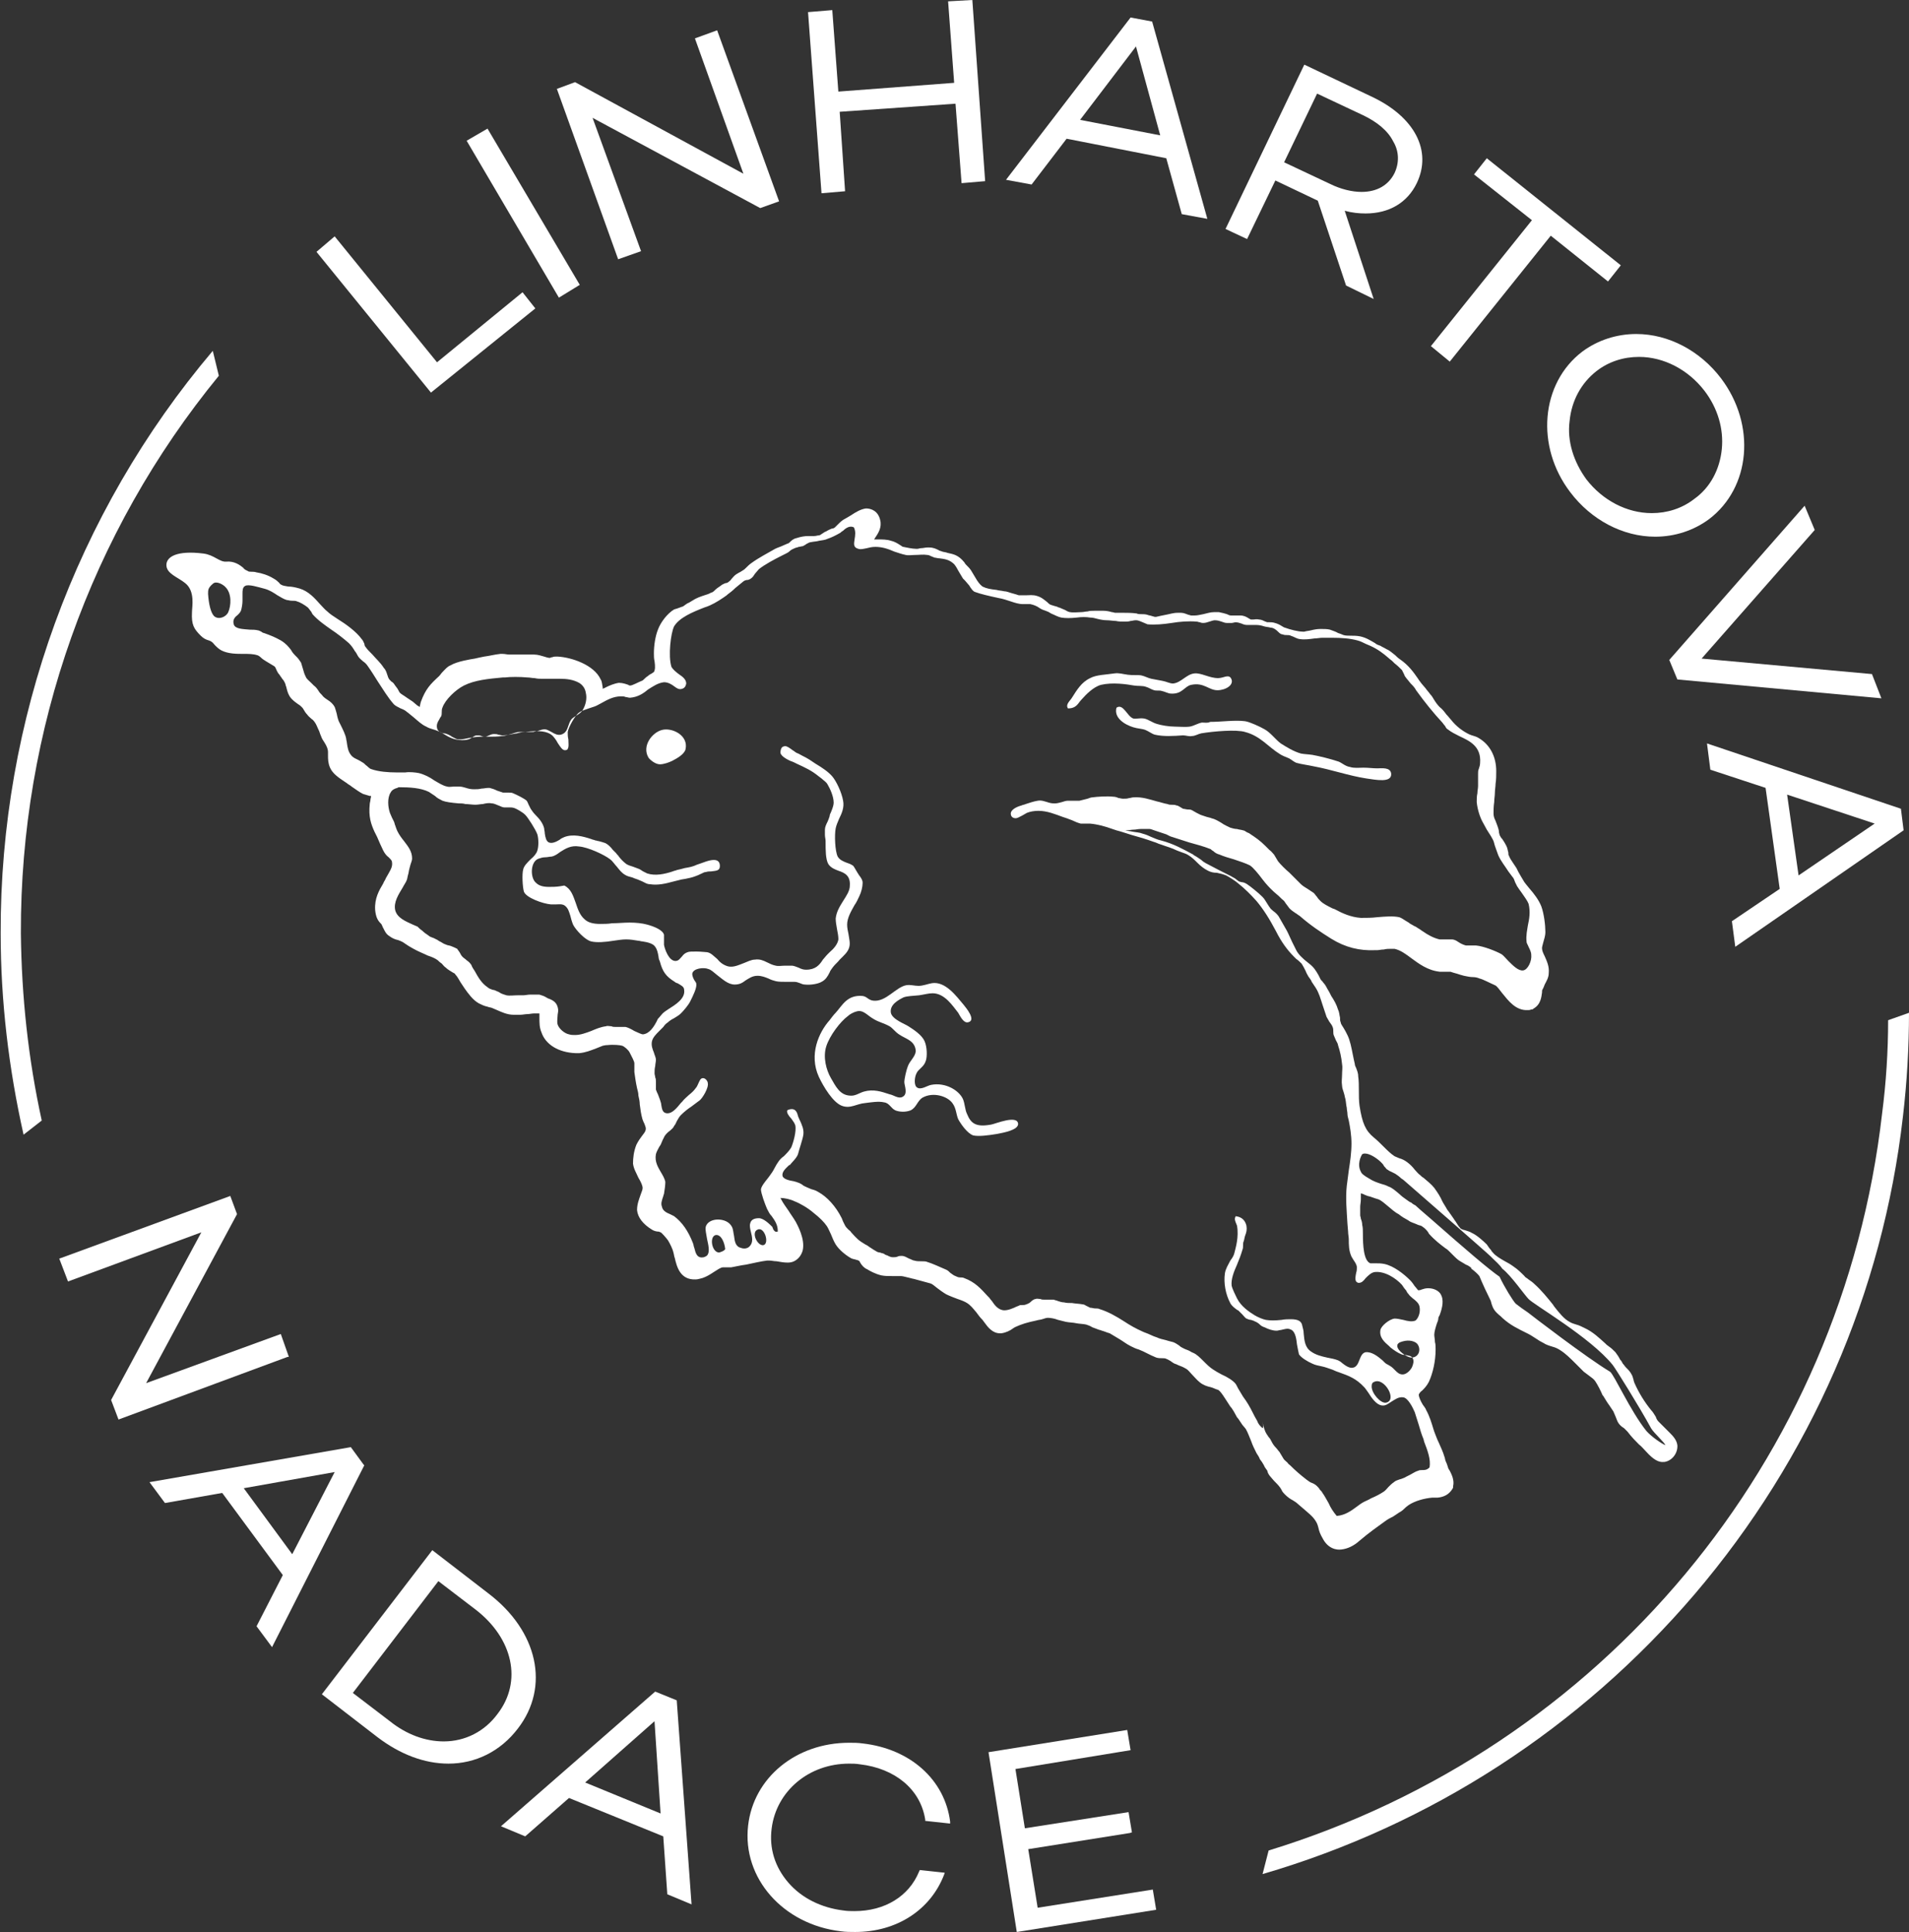 <?xml version="1.0" encoding="utf-8"?>
<!-- Generator: Adobe Illustrator 19.0.0, SVG Export Plug-In . SVG Version: 6.00 Build 0)  -->
<svg version="1.1" id="Layer_1" xmlns="http://www.w3.org/2000/svg" xmlns:xlink="http://www.w3.org/1999/xlink" x="0px" y="0px"
	 viewBox="-155 564.9 283.5 286.9" style="enable-background:new -155 564.9 283.5 286.9;" xml:space="preserve">
<rect x="-155" y="564.9" width="283.5" height="286.9" fill="#333333" stroke="none"/>
<style type="text/css">
	.st0{fill:#FFFFFF;}
</style>
<path class="st0" d="M5.6,668.8c0.7-0.8,1.8-1.9,2.9-2.2c1.7-0.4,3.8-0.1,4.9,0.1c0.6,0.1,1.3,0,1.8,0.2c0.4,0.1,0.8,0.4,1.2,0.5
	c0.3,0.1,0.8,0,1.1,0.1c0.5,0.1,1,0.4,1.4,0.4c1.7,0.1,2-1.1,3-1.3c1.9-0.4,2.6,0.8,3.9,0.8c1.2,0,2.6-0.8,2-1.8
	c-0.4-0.6-1.1,0-1.9,0c-1.3,0-2.5-0.8-3.5-0.7c-1.2,0.1-2,1.4-3.2,1.5c-0.5,0-1-0.3-1.6-0.4c-0.5-0.1-1.1-0.2-1.6-0.3
	c-0.5-0.1-1-0.4-1.5-0.5c-0.5-0.1-1.3,0-2-0.1c-0.8-0.1-1.3-0.3-2-0.2c-1.3,0.2-2.7,0.2-3.6,0.7c-1.3,0.6-2,1.8-2.7,2.9
	c-0.3,0.5-1,1-0.6,1.6C4.9,670.1,5.1,669.3,5.6,668.8z"/>
<path class="st0" d="M-56.7,673.3c-1.5,0.4-3,2.4-2,4.1c0.2,0.3,1,1,1.7,1c0.6,0,1.4-0.3,1.8-0.5c0.8-0.4,1.8-1,2-1.7
	C-52.7,674.1-55.2,672.9-56.7,673.3z"/>
<path class="st0" d="M23.5,672.2c-0.6,0.1-1.2,0.5-1.8,0.6c-0.7,0.1-1.6,0-2.3,0c-0.8,0-2-0.2-2.6-0.4c-0.7-0.2-1.3-0.7-1.9-0.8
	c-0.7-0.1-1.2,0.1-1.6,0c-0.9-0.3-1.5-2.3-2.5-1.6c-0.4,1.5,1.2,2.5,2.5,2.9c0.6,0.2,1.3,0.2,1.8,0.4c0.5,0.2,1,0.6,1.4,0.7
	c1.3,0.3,2.8,0.2,4.2,0.1c0.4,0,0.9,0.2,1.3,0.1c0.5,0,0.9-0.3,1.4-0.4c1.8-0.3,5.2-0.6,6.5-0.2c2.3,0.6,3.4,2.2,5.2,3.3
	c0.3,0.2,0.8,0.4,1.3,0.6c0.4,0.2,0.8,0.6,1.2,0.7c0.7,0.2,1.6,0.3,2.5,0.5c2.7,0.5,5.2,1.4,7.8,1.8c1.4,0.2,3.8,0.7,3.7-0.7
	c-0.1-1-1.4-0.8-2.1-0.8c-0.6,0-1.3-0.1-2-0.1c-0.6,0-1.4,0.1-2-0.1c-0.7-0.1-1.2-0.6-1.7-0.8c-1.2-0.4-2.8-0.8-3.9-1
	c-0.7-0.1-1.2-0.1-1.7-0.2c-1.1-0.3-2.2-1-3-1.5c-0.8-0.6-1.5-1.6-2.4-2.1c-0.7-0.4-2.2-1.1-2.9-1.2c-1.5-0.2-3.5,0.1-5.2,0.1
	C24.4,672.3,23.9,672.2,23.5,672.2z"/>
<path class="st0" d="M-7.8,731.9c-2.2,0.4-3-0.1-3.6-1.6c-0.3-0.6-0.3-1.5-0.6-2.2c-0.6-1.3-2.6-2.5-4.7-2.1
	c-0.6,0.1-1.5,0.8-2.1,0.4c-0.5-0.3-0.4-1.5-0.1-2.1c0.3-0.7,1.1-0.9,1.4-1.9c0.2-0.6,0.2-2-0.2-2.9c-0.4-0.9-1.6-1.7-2.4-2.2
	c-0.4-0.3-2.4-1-2.6-2c-0.2-1.2,1.1-1.9,1.9-2.3c0.6-0.2,1.3-0.2,2.3-0.3c0.7-0.1,1.4-0.3,2-0.3c1.8,0,3,1.9,3.8,2.9
	c0.3,0.5,0.8,1.6,1.5,1.4c1.2-0.3-0.3-2.1-0.7-2.6c-1.1-1.3-2.7-3.5-4.7-3.2c-0.6,0.1-1.3,0.4-2,0.4c-0.6,0-1.2-0.2-1.8-0.1
	c-1.6,0.3-3,2.5-4.9,2.3c-0.8-0.1-0.9-0.6-1.6-0.7c-2.3-0.2-3,1.4-4,2.5c-0.3,0.3-0.6,0.7-0.9,1.1c-1.6,1.8-3.1,5.1-1.6,8.4
	c0.7,1.5,2.1,3.8,3.4,4.3c1.3,0.5,2.2-0.3,3.5-0.4c0.8-0.1,2-0.3,2.8-0.1c0.8,0.1,1,0.9,1.7,1.2c0.5,0.2,1.4,0.3,2.2,0
	c0.9-0.4,1-1.4,1.8-1.9c1.6-0.9,3.8-0.2,4.5,0.9c0.5,0.7,0.5,1.6,0.8,2.3c0.5,0.9,1.4,2.1,2.2,2.4c0.8,0.2,2.3,0,3.5-0.2
	c1.1-0.2,3.2-0.6,3.2-1.5C-3.9,730.4-7.2,731.8-7.8,731.9z M-20.2,723.3c-0.2,0.5-0.5,1.8-0.5,2.3c0,0.5,0.6,1.8-0.3,2.2
	c-0.6,0.3-1.3-0.3-1.9-0.4c-1.2-0.4-2.4-0.8-3.8-0.4c-0.7,0.2-1.3,0.7-2.1,0.6c-1.5-0.1-2.1-1.4-2.8-2.6c-0.7-1.2-1.2-3.1-0.7-4.7
	c0.5-1.6,2.1-3.7,3.2-4.5c0.3-0.3,0.9-0.6,1.3-0.7c1-0.3,1.6,0.6,2.5,1.1c0.8,0.5,1.5,0.6,2.4,1.1c0.5,0.3,0.8,0.8,1.4,1.2
	c1,0.7,2.4,0.9,2.5,2.5C-19.1,721.9-19.9,722.4-20.2,723.3z"/>
<path class="st0" d="M34.2,784.8c0.3,0.3,0.7,0.7,0.9,1c0.1,0.1,0.1,0.2,0.2,0.3c0.1,0.3,0.3,0.5,0.6,0.8c0.3,0.3,0.7,0.6,1.1,0.8
	c0.3,0.2,0.5,0.3,0.7,0.5c0.2,0.2,0.5,0.4,0.7,0.6c0.8,0.7,1.6,1.3,2,2c0.2,0.3,0.3,0.6,0.4,1c0.1,0.5,0.3,1,0.6,1.5
	c0.8,1.6,2.1,1.8,2.8,1.7c0.9-0.1,1.8-0.5,2.7-1.3c1.4-1.2,2.7-2.1,3.8-2.9c0.4-0.3,0.8-0.5,1.2-0.7c0.3-0.2,0.6-0.4,0.9-0.6
	c0.4-0.2,0.7-0.5,0.9-0.7c0.2-0.2,0.4-0.3,0.5-0.4c0.9-0.6,2.3-1,3.5-1.1c0.1,0,0.2,0,0.3,0c0.2,0,0.3,0,0.5,0
	c1-0.1,1.7-0.5,2.2-1.3l0.1-0.2l0-0.2c0.2-0.9-0.2-1.7-0.5-2.3c-0.1-0.1-0.1-0.2-0.2-0.3c-0.1-0.3-0.2-0.7-0.4-1.1
	c-0.1-0.2-0.1-0.5-0.2-0.7c-0.2-0.7-0.5-1.3-0.8-2c-0.3-0.6-0.5-1.2-0.7-1.7l-0.1-0.3c-0.3-1-0.6-2-1.1-2.9
	c-0.1-0.3-0.3-0.5-0.5-0.8c-0.3-0.5-0.6-1.1-0.6-1.5c0-0.1,0.3-0.5,0.5-0.6c0.3-0.3,0.7-0.7,1-1.3c0.6-1.3,1-3.1,1-4.8
	c0-0.4,0-0.8-0.1-1.1c0-0.4-0.1-0.8-0.1-1.1c0-0.4,0.2-1.1,0.4-1.7c0.1-0.2,0.2-0.5,0.2-0.7c0-0.2,0.1-0.3,0.2-0.5
	c0.4-1.1,0.7-2.3,0.1-3.2c-0.2-0.3-0.8-0.8-1.8-0.8c-0.4,0-0.7,0.1-1,0.2c-0.2,0.1-0.3,0.1-0.5,0.1c-0.1-0.1-0.3-0.4-0.5-0.6
	c-0.2-0.3-0.4-0.6-0.7-0.9c-0.9-0.9-2.4-2.1-3.8-2.4c-0.5-0.1-0.9-0.1-1.3-0.1c-0.3,0-0.6,0-0.8,0c-1-0.4-1.1-2.7-1.1-4.4
	c0-0.5,0-0.9-0.1-1.3c0-0.3-0.1-0.7-0.2-0.9c0-0.2-0.1-0.4-0.1-0.5c0-0.4,0-0.8,0-1.3c0-0.3,0.1-0.7,0.1-1.1l0-0.3
	c0-0.2,0-0.4,0-0.6c0.2,0.1,0.4,0.1,0.5,0.2c0.2,0.1,0.3,0.1,0.5,0.2l0.4,0.1c0.5,0.2,0.9,0.3,1.2,0.4c0.5,0.2,0.9,0.6,1.4,1
	c0.5,0.4,1,0.9,1.6,1.2l0.4,0.3c0.4,0.3,0.9,0.5,1.3,0.8c0.4,0.2,0.8,0.3,1.2,0.5c0.3,0.1,0.5,0.1,0.7,0.3c0.2,0.1,0.6,0.5,0.8,0.8
	l0.1,0.2c0.9,1,1.7,1.6,2.5,2.2c0.2,0.1,0.4,0.3,0.6,0.5c0.2,0.2,0.4,0.4,0.6,0.6c0.2,0.2,0.5,0.5,0.8,0.7c0.3,0.2,0.7,0.4,1,0.6
	c0.3,0.1,0.6,0.3,0.8,0.5l0,0.1c0.3,0.2,1,0.8,1.2,1.1c0.5,1.2,1.1,2.5,1.7,3.7c0,0.1,0.1,0.3,0.1,0.4c0.1,0.3,0.2,0.6,0.4,0.9
	c0.2,0.3,0.5,0.6,1,1l0.2,0.2c1.2,1.1,2.3,1.6,3.7,2.3l0.2,0.1c0.4,0.2,0.8,0.5,1.3,0.8c0.4,0.3,0.9,0.5,1.2,0.7
	c0.4,0.2,0.8,0.3,1.1,0.4c0.4,0.1,0.8,0.3,1.1,0.5c0.8,0.5,1.5,1.2,2.3,2c0.4,0.4,0.8,0.8,1.2,1.2c0.3,0.2,0.5,0.4,0.8,0.6
	c0.4,0.3,0.7,0.5,0.9,0.8c0.4,0.6,0.8,1.4,1.1,2.1l0.1,0.1c0.3,0.5,0.6,1,0.9,1.4c0.2,0.3,0.4,0.6,0.6,0.9c0.1,0.2,0.2,0.5,0.3,0.7
	c0.1,0.2,0.1,0.3,0.2,0.5c0.2,0.6,0.6,1,1.1,1.3c0.2,0.2,0.4,0.4,0.5,0.5c0.6,0.8,1.2,1.4,1.7,1.9c0.4,0.3,0.7,0.7,1.1,1.1
	c1,1.1,1.8,1.6,2.6,1.5h0l0.1,0c1.2-0.2,2-1.4,1.9-2.5c-0.1-0.8-0.7-1.4-1.2-1.9c-0.1-0.1-0.2-0.2-0.3-0.3c-0.3-0.3-0.6-0.6-0.8-0.8
	c-0.2-0.2-0.4-0.4-0.5-0.5c-0.2-0.2-0.3-0.4-0.4-0.7c-0.2-0.3-0.4-0.7-0.7-1c-0.9-1.1-1.8-2.5-2.5-4.1c0-0.1-0.1-0.2-0.1-0.4
	c-0.1-0.2-0.1-0.5-0.3-0.8c-0.2-0.4-0.5-0.7-0.8-1c-0.2-0.2-0.3-0.4-0.5-0.6c-0.1-0.2-0.2-0.4-0.4-0.6c-0.2-0.4-0.4-0.7-0.7-1.1
	c-0.3-0.3-0.6-0.6-0.9-0.8c-0.1-0.1-0.3-0.2-0.4-0.3l-0.2-0.2c-0.9-0.8-1.8-1.7-3.1-2.3c-0.4-0.2-0.8-0.4-1.2-0.5
	c-0.3-0.1-0.7-0.2-1-0.4c-0.8-0.4-1.6-1.4-2.3-2.3l-0.2-0.3c-0.8-1-1.7-2.1-2.7-3c-0.3-0.3-0.6-0.5-0.9-0.7
	c-0.2-0.2-0.5-0.3-0.6-0.5c-0.5-0.5-1-1-1.6-1.4c-0.4-0.3-0.9-0.6-1.3-0.8c-0.7-0.4-1.4-0.8-1.8-1.3c-0.1-0.1-0.2-0.2-0.3-0.4
	c-0.2-0.2-0.4-0.5-0.6-0.8c-0.5-0.5-1.5-1.4-2.2-1.7c-0.3-0.2-0.7-0.3-1-0.4c-0.4-0.1-0.7-0.2-0.8-0.4c-0.2-0.2-0.3-0.4-0.5-0.7
	c-0.1-0.2-0.3-0.4-0.4-0.6c-0.2-0.3-0.5-0.7-0.7-1l-0.3-0.4c-0.2-0.4-0.5-0.8-0.7-1.2c-0.3-0.7-0.7-1.3-1.2-2c-0.4-0.5-1-1-1.6-1.5
	c-0.2-0.1-0.4-0.3-0.5-0.4c-0.3-0.2-0.5-0.5-0.8-0.8c-0.3-0.4-0.7-0.8-1.1-1.1c-0.4-0.3-0.8-0.5-1.2-0.6c-0.2-0.1-0.5-0.2-0.7-0.3
	c-0.6-0.4-1.1-0.9-1.7-1.5c-0.4-0.4-0.9-0.9-1.4-1.3c-1.2-1-1.7-2.1-2.1-4.7c-0.1-0.7-0.1-1.5-0.1-2.3c0-0.7,0-1.4-0.1-2.1
	c0-0.5-0.2-0.9-0.3-1.2c-0.1-0.2-0.2-0.4-0.2-0.6c-0.1-0.4-0.2-0.9-0.3-1.4c-0.2-1-0.4-2.1-0.8-2.9c-0.2-0.4-0.4-0.8-0.6-1.1
	c-0.2-0.3-0.4-0.6-0.4-0.8c-0.1-0.2-0.1-0.4-0.1-0.7c-0.1-0.4-0.1-0.8-0.3-1.2c-0.2-0.7-0.6-1.4-1-2c-0.2-0.4-0.4-0.8-0.6-1.1
	c-0.2-0.4-0.4-0.7-0.6-0.9c-0.1-0.2-0.3-0.3-0.4-0.5c-0.1-0.2-0.2-0.4-0.3-0.6c-0.4-0.7-0.7-1.2-1.5-1.8c-0.9-0.7-1.5-1.3-1.8-1.9
	c-0.2-0.4-0.4-0.8-0.6-1.2c-0.2-0.4-0.4-0.9-0.6-1.3l-0.2-0.4c-0.4-0.7-0.8-1.4-1.2-2.1c-0.2-0.3-0.5-0.6-0.8-0.8
	c-0.2-0.2-0.4-0.3-0.5-0.5c-0.1-0.1-0.2-0.3-0.4-0.6c-0.2-0.3-0.4-0.7-0.7-1c-0.6-0.6-1.7-1.5-2.3-1.9c-0.3-0.2-0.6-0.3-0.8-0.3
	c-0.1,0-0.3-0.1-0.4-0.1c-0.1-0.1-0.3-0.2-0.4-0.3c-0.2-0.2-0.5-0.3-0.8-0.5c-1.2-0.6-2.4-1.2-3.7-1.9c-0.2-0.1-0.5-0.3-0.7-0.5
	c-0.3-0.2-0.7-0.5-1.1-0.7l-0.1-0.1c-1.5-0.8-2.9-1.6-4.8-2.1c-0.5-0.1-0.9-0.3-1.4-0.5c-0.4-0.2-0.9-0.4-1.3-0.5
	c-0.5-0.2-1-0.2-1.5-0.3c-0.4-0.1-0.8-0.1-1.1-0.2c0,0,0.1,0,0.1,0l0.1,0c0.4,0,0.7-0.1,1.1-0.1c0.3,0,0.6-0.1,1-0.1
	c0.5,0,0.9,0,1.3,0c0.2,0,0.4,0.1,0.7,0.2c0.3,0.1,0.6,0.2,0.9,0.3c0.3,0.1,0.6,0.2,0.9,0.3c0.2,0.1,0.4,0.2,0.6,0.3
	c0.9,0.3,1.9,0.6,2.8,0.9c1.1,0.3,2.2,0.6,3.2,1c0.1,0.1,0.2,0.2,0.4,0.3c0.2,0.2,0.5,0.4,0.9,0.5c0.7,0.3,1.4,0.5,2.1,0.7
	c0.9,0.3,1.8,0.6,2.4,0.9c0.5,0.3,1.3,1.3,1.9,2.1l0.4,0.5c0.5,0.6,1.1,1.2,1.7,1.7c0.4,0.3,0.7,0.7,1,0.9c0.1,0.1,0.2,0.2,0.3,0.4
	c0.2,0.3,0.4,0.5,0.6,0.8c0.3,0.3,0.6,0.5,0.9,0.7c0.2,0.1,0.4,0.3,0.6,0.4c1.6,1.4,3.1,2.4,4.7,3.4c2.1,1.3,4.2,1.8,6.5,1.7
	c0.1,0,0.2,0,0.3,0c0.3,0,0.6-0.1,1-0.1c0.4-0.1,0.7-0.1,1-0.1c0.3,0,0.5,0,0.6,0c0.9,0.2,1.7,0.8,2.5,1.4c1.1,0.8,2.4,1.8,4.2,2
	c0.3,0,0.7,0,1,0c0.2,0,0.5,0,0.6,0c0.3,0.1,0.6,0.2,1,0.3c0.3,0.1,0.6,0.2,1,0.3c0.5,0.1,0.9,0.2,1.4,0.2c0.3,0,0.7,0.1,0.9,0.2
	c0.5,0.1,1.6,0.7,2.3,1c0.3,0.1,0.7,0.7,1.1,1.2c0.9,1.1,2,2.6,3.8,2.5c0.2,0,0.3,0,0.5-0.1l0.2,0l0.1-0.1c1.1-0.6,1.2-1.7,1.3-2.4
	c0-0.2,0-0.4,0.1-0.5c0.1-0.2,0.2-0.4,0.3-0.7c0.2-0.4,0.6-1,0.6-1.7c0.1-1-0.3-1.8-0.6-2.5c-0.2-0.4-0.4-0.8-0.4-1.2
	c0-0.2,0.1-0.5,0.2-0.9c0.1-0.4,0.3-0.9,0.3-1.5c0-1-0.2-2.7-0.6-3.8c-0.4-1-1.1-1.9-1.8-2.7c-0.3-0.4-0.7-0.8-0.9-1.2
	c-0.2-0.3-0.4-0.7-0.7-1.2c-0.1-0.2-0.2-0.4-0.3-0.6c-0.2-0.3-0.4-0.6-0.6-0.9c-0.2-0.3-0.4-0.6-0.5-0.9c-0.1-0.1-0.1-0.3-0.1-0.5
	c-0.1-0.3-0.1-0.6-0.3-1c-0.2-0.4-0.4-0.7-0.6-1c-0.2-0.2-0.3-0.4-0.4-0.6c0-0.1-0.1-0.3-0.1-0.5c0-0.2-0.1-0.5-0.2-0.8
	c-0.1-0.3-0.2-0.5-0.3-0.8c-0.2-0.4-0.3-0.7-0.3-1.1c0-0.5,0-1,0.1-1.7c0-0.5,0.1-0.9,0.1-1.4c0-0.4,0.1-0.9,0.1-1.3
	c0.1-0.6,0.1-1.3,0.1-1.9c0-2.1-0.9-3.9-2.6-4.9c-0.3-0.2-0.7-0.3-1-0.4c-0.1,0-0.2-0.1-0.3-0.1c-1.1-0.5-2.1-1.3-2.8-2.2
	c-0.2-0.2-0.4-0.5-0.7-0.8c-0.3-0.4-0.6-0.8-1-1.1c-0.3-0.3-0.6-0.7-0.9-1.2c-0.1-0.2-0.3-0.5-0.5-0.7c-0.2-0.3-0.5-0.6-0.7-0.9
	c-0.2-0.2-0.4-0.5-0.6-0.7c-0.2-0.3-0.4-0.5-0.5-0.7c-0.7-1-1.4-2-2.7-2.9c-0.3-0.2-0.5-0.4-0.7-0.6c-0.4-0.3-0.8-0.7-1.3-0.9
	c-0.3-0.2-0.6-0.3-0.9-0.5c-0.3-0.1-0.6-0.2-0.8-0.4c-0.7-0.4-1.3-0.8-2.2-1c-0.5-0.1-1-0.1-1.4-0.1c-0.4,0-0.8,0-1.1-0.1
	c-0.2-0.1-0.5-0.2-0.8-0.3c-0.3-0.2-0.7-0.3-1.2-0.5c-0.4-0.1-0.9-0.1-1.4-0.1c-0.5,0-1,0.1-1.4,0.2c-0.4,0.1-0.7,0.1-1,0.2
	c-0.1,0-0.2,0-0.2,0c-0.7,0-1.9-0.3-2.7-0.6c-0.1,0-0.2-0.1-0.4-0.2c-0.3-0.2-0.7-0.4-1.1-0.5c-0.3-0.1-0.6-0.1-0.8-0.1
	c-0.1,0-0.3,0-0.3,0c-0.1,0-0.2-0.1-0.3-0.1c-0.2-0.1-0.6-0.3-0.9-0.3c-0.4-0.1-0.7,0-0.9,0c-0.1,0-0.3,0-0.3,0
	c-0.1,0-0.2-0.1-0.4-0.2c-0.3-0.2-0.7-0.4-1.2-0.4c-0.3,0-0.5,0-0.7,0l-0.2,0l-0.2,0c-0.1,0-0.2,0-0.3,0c-0.2,0-0.4-0.1-0.6-0.2
	c-0.3-0.1-0.7-0.2-1.2-0.3c-0.2,0-0.4,0-0.7,0c-0.6,0-1.1,0.2-1.6,0.3c-0.5,0.1-0.9,0.2-1.3,0.2c-0.2,0-0.3,0-0.5,0
	c-0.1,0-0.3-0.1-0.4-0.1c-0.3-0.1-0.7-0.3-1.1-0.3c-0.2,0-0.4,0-0.5,0c-0.7,0-1.2,0.2-1.8,0.3c-0.5,0.1-1,0.2-1.4,0.3
	c-0.1,0-0.1,0-0.2,0c-0.1,0-0.3-0.1-0.4-0.1c-0.2-0.1-0.5-0.1-0.7-0.2c-0.3-0.1-0.7-0.1-1-0.1c-0.2,0-0.4,0-0.6-0.1
	c-0.7-0.1-1.4-0.1-2-0.1c-0.4,0-0.8,0-1.2,0c-0.1,0-0.3-0.1-0.5-0.1c-0.3-0.1-0.8-0.2-1.2-0.2c-0.4,0-0.9,0-1.4,0
	c-0.3,0-0.7,0-1,0.1c-0.3,0-0.6,0.1-0.9,0.1c-0.5,0-1.2,0.1-1.7,0c-0.1,0-0.4-0.1-0.7-0.3c-0.2-0.1-0.5-0.2-0.7-0.3
	c-0.2-0.1-0.4-0.1-0.5-0.2c-0.4-0.1-0.7-0.2-1-0.3c-0.2-0.1-0.3-0.2-0.5-0.4c-0.4-0.3-0.8-0.7-1.5-0.9c-0.6-0.2-1.2-0.1-1.7-0.1
	c-0.4,0-0.7,0-1,0c-0.3-0.1-0.6-0.2-1-0.3c-0.4-0.1-0.8-0.3-1.2-0.3c-0.4-0.1-0.8-0.1-1.1-0.2c-0.9-0.1-1.5-0.2-2.1-0.5
	c-0.4-0.3-0.7-0.7-1.1-1.4c-0.2-0.3-0.4-0.7-0.6-1c-0.2-0.3-0.4-0.5-0.7-0.8c-0.1-0.1-0.2-0.2-0.3-0.4c-0.9-1.1-1.6-1.2-2.5-1.4
	c-0.2-0.1-0.5-0.1-0.8-0.2c-0.2-0.1-0.4-0.1-0.5-0.2c-0.4-0.2-0.8-0.4-1.4-0.4c-0.1,0-0.2,0-0.3,0c-0.3,0-0.6,0.1-0.9,0.1
	c-0.2,0-0.4,0.1-0.6,0.1l-0.1,0c-0.6,0-1.5-0.2-2-0.3c-0.1,0-0.3-0.2-0.5-0.3c-0.3-0.2-0.8-0.5-1.3-0.6c-0.6-0.2-1.3-0.2-1.9-0.2
	c-0.2,0-0.4,0-0.6,0c0.1-0.1,0.1-0.2,0.2-0.3c0.4-0.6,1-1.5,0.7-2.6c-0.3-1.3-1.3-1.7-2.1-1.7c-0.8,0.1-1.6,0.6-2.2,1
	c-0.2,0.1-0.3,0.2-0.5,0.3c-0.2,0.1-0.5,0.3-0.7,0.4c-0.3,0.2-0.6,0.5-0.8,0.7c-0.2,0.2-0.3,0.3-0.4,0.4c-0.1,0.1-0.3,0.2-0.5,0.2
	c-0.2,0.1-0.5,0.2-0.8,0.4c-0.3,0.1-0.5,0.3-0.7,0.4c-0.1,0.1-0.3,0.2-0.4,0.2c-0.2,0-0.4,0.1-0.7,0.1c-0.1,0-0.3,0-0.4,0
	c-0.2,0-0.3,0-0.5,0c-0.5,0-1.1,0.1-1.7,0.3c-0.5,0.1-0.8,0.4-1,0.6c-0.1,0.1-0.2,0.2-0.3,0.2c-0.2,0.1-0.5,0.2-0.7,0.3
	c-0.4,0.2-0.8,0.3-1.2,0.5c-1.2,0.7-2.4,1.3-3.5,2.1c-0.3,0.2-0.6,0.5-0.8,0.7c-0.2,0.2-0.3,0.3-0.5,0.4c-0.1,0.1-0.2,0.1-0.3,0.2
	c-0.2,0.1-0.4,0.2-0.7,0.4c-0.3,0.2-0.5,0.5-0.7,0.7c-0.1,0.2-0.3,0.3-0.4,0.4c-0.1,0.1-0.3,0.2-0.5,0.2c-0.2,0.1-0.5,0.2-0.7,0.4
	c-0.3,0.2-0.6,0.4-0.8,0.6c-0.2,0.2-0.4,0.4-0.6,0.4c-0.3,0.2-0.7,0.3-1,0.4c-0.6,0.2-1.2,0.4-1.8,0.8c-0.2,0.1-0.3,0.2-0.5,0.3
	c-0.3,0.1-0.5,0.3-0.8,0.5c-0.1,0.1-0.3,0.1-0.5,0.2c-0.3,0.1-0.5,0.2-0.9,0.3c-1,0.6-2,1.9-2.4,3c-0.4,1-0.6,2.4-0.6,3.5
	c0,0.4,0,0.8,0.1,1.2c0.1,0.8,0.1,1.2-0.1,1.6c0,0-0.2,0.1-0.3,0.2c-0.2,0.1-0.4,0.2-0.6,0.4c-0.2,0.1-0.4,0.3-0.5,0.4
	c-0.1,0.1-0.3,0.3-0.4,0.3c-0.5,0.2-1.4,0.7-1.7,0.7c-0.1,0-0.2,0-0.3-0.1c-0.3-0.1-0.8-0.3-1.4-0.3c-0.7,0.1-1.4,0.4-2,0.7
	c-0.1,0.1-0.3,0.1-0.4,0.2c0-0.1,0-0.2,0-0.2c-0.1-0.5-0.1-0.9-0.3-1.2c-1-2.2-4.4-3.3-6.4-3.4c-0.1,0-0.1,0-0.2,0
	c-0.2,0-0.4,0-0.6,0.1c-0.1,0-0.2,0-0.3,0.1c-0.3,0-0.6-0.1-0.9-0.2c-0.4-0.1-0.9-0.3-1.5-0.3c-0.3,0-0.7,0-1.2,0
	c-0.2,0-0.4,0-0.6,0c-0.2,0-0.4,0-0.6,0c-0.3,0-0.5,0-0.8,0c-0.2,0-0.3,0-0.5,0c-0.3,0-0.6-0.1-1-0.1c-0.1,0-0.2,0-0.3,0
	c-0.9,0.1-1.6,0.3-2.4,0.4c-0.5,0.1-1,0.2-1.4,0.3c-0.6,0.1-2.6,0.4-3.6,1c-0.5,0.2-0.8,0.6-1.2,1c-0.2,0.2-0.3,0.4-0.5,0.6
	c-1.3,1.2-2,1.9-2.7,3.8c-0.1,0.3-0.1,0.5-0.2,0.8c-0.1-0.1-0.2-0.2-0.3-0.2c-0.2-0.2-0.5-0.4-0.7-0.6c-0.3-0.2-0.6-0.4-0.9-0.6
	c-0.4-0.3-0.8-0.5-1-0.7c-0.1-0.1-0.2-0.3-0.3-0.5c-0.1-0.2-0.3-0.4-0.5-0.7c-0.1-0.2-0.3-0.4-0.5-0.5c-0.2-0.2-0.4-0.4-0.4-0.5
	c-0.1-0.1-0.1-0.3-0.2-0.5c-0.1-0.3-0.2-0.7-0.5-1c-0.5-0.8-1.2-1.4-1.7-2c-0.4-0.4-0.8-0.8-1-1.1c-0.1-0.1-0.2-0.3-0.2-0.5
	c-0.1-0.2-0.2-0.5-0.4-0.7c-0.8-1.1-2.3-2.2-3.6-3c-0.6-0.4-1.1-0.7-1.5-1.1c-0.4-0.3-0.7-0.7-1.1-1.1c-0.8-0.9-1.7-1.9-3-2.3
	c-0.7-0.2-1.2-0.3-1.7-0.3c-0.5-0.1-0.8-0.1-1.1-0.3c0,0-0.2-0.1-0.2-0.2c-0.2-0.2-0.5-0.5-0.9-0.7c-0.8-0.5-1.8-0.8-2.5-0.9
	c-0.3-0.1-0.6-0.1-0.8-0.1c-0.2,0-0.4,0-0.5-0.1c-0.2-0.1-0.5-0.2-0.7-0.5c-0.5-0.4-1.3-1-2.5-0.9c-1,0.1-1.8-1-3.4-1.2
	c-4-0.5-5.5,0.5-5.5,1.7c0,1.3,1.7,1.8,2.8,2.7c1.5,1.2,1,3.5,1,4.3c-0.1,1.9,0.3,2.5,1.3,3.5c0.4,0.4,0.8,0.6,1.2,0.7
	c0.2,0.1,0.3,0.1,0.4,0.2c0.2,0.1,0.3,0.3,0.5,0.5c0.3,0.3,0.6,0.6,1,0.8c1,0.5,2.2,0.5,3.3,0.5c0.7,0,1.4,0,2,0.2
	c0.1,0,0.4,0.2,0.6,0.4c0.2,0.2,0.4,0.3,0.7,0.5c0.2,0.1,0.3,0.2,0.5,0.3c0.3,0.2,0.7,0.4,0.8,0.5c0.1,0.1,0.2,0.4,0.3,0.6
	c0.1,0.2,0.2,0.4,0.4,0.6c0.1,0.2,0.3,0.4,0.4,0.6c0.2,0.2,0.3,0.4,0.4,0.6c0.1,0.2,0.1,0.4,0.2,0.6c0.1,0.4,0.2,0.9,0.5,1.4
	c0.4,0.6,0.9,0.9,1.3,1.2c0.2,0.1,0.4,0.3,0.5,0.4c0.1,0.1,0.2,0.2,0.3,0.4c0.1,0.2,0.3,0.5,0.5,0.7c0.2,0.3,0.5,0.5,0.7,0.7
	c0.2,0.1,0.3,0.3,0.4,0.4c0.3,0.4,0.4,0.8,0.7,1.4c0.1,0.3,0.2,0.6,0.3,0.8c0.1,0.3,0.3,0.6,0.5,0.9c0.3,0.5,0.5,0.9,0.5,1.4
	c0,0.1,0,0.3,0,0.5c0,0.5,0,1.1,0.3,1.8c0.4,0.9,1.3,1.5,2.2,2.1l0.3,0.2c0.2,0.2,0.5,0.3,0.7,0.5c0.6,0.4,1.1,0.8,1.7,1.1
	c0.3,0.1,0.7,0.2,1,0.3c0.1,0,0.1,0,0.2,0c0,0.2-0.1,0.4-0.1,0.6c0,0.2-0.1,0.4-0.1,0.6c-0.2,1.9,0.2,3,0.7,4.1
	c0.1,0.2,0.2,0.4,0.3,0.6l0.1,0.2c0.3,0.7,0.6,1.4,0.9,2c0.2,0.4,0.5,0.8,0.8,1c0.3,0.3,0.5,0.5,0.5,0.7c0.1,0.6-0.1,1-0.5,1.7
	c-0.1,0.2-0.3,0.5-0.4,0.7c-0.1,0.3-0.3,0.5-0.4,0.8c-0.6,1-1.3,2.2-1.2,3.9c0.1,1.1,0.4,1.6,0.8,2c0.1,0.1,0.2,0.2,0.2,0.3
	c0.1,0.1,0.1,0.3,0.2,0.4c0.2,0.4,0.4,0.9,0.9,1.2c0.4,0.3,0.8,0.5,1.3,0.6c0.3,0.1,0.5,0.2,0.7,0.3c0.3,0.2,0.6,0.4,0.9,0.6
	c0.2,0.1,0.5,0.3,0.7,0.4c0.7,0.4,1.5,0.7,2.1,1c0.6,0.2,1.1,0.4,1.5,0.7c0.1,0.1,0.3,0.3,0.6,0.5c0.2,0.2,0.3,0.4,0.6,0.6
	c0.3,0.3,0.7,0.5,1,0.7c0.2,0.1,0.4,0.2,0.4,0.3c0.3,0.3,0.5,0.7,0.8,1.2c0.2,0.3,0.4,0.6,0.6,0.9c0.5,0.7,1.2,1.7,2.1,2.2
	c0.4,0.2,0.8,0.4,1.3,0.5c0.2,0.1,0.5,0.1,0.7,0.2c0.2,0.1,0.5,0.2,0.7,0.3c0.7,0.3,1.5,0.7,2.5,0.7c0.3,0,0.5,0,0.9,0
	c0.4,0,0.8-0.1,1.1-0.1c0.3,0,0.7-0.1,1-0.1c0.4,0,0.6,0,0.8,0c0,0.2,0,0.5,0,0.7c0,0.7,0,1.4,0.3,2.1c0.6,1.8,2.5,3,5.1,3.1
	c0.2,0,0.3,0,0.5,0c1-0.1,1.7-0.4,2.5-0.7c0.3-0.1,0.7-0.3,1-0.4c0.1,0,0.3-0.1,0.7-0.1c0.9-0.1,1.9,0,2.2,0.1
	c0.3,0.1,0.9,0.6,1.1,1c0.3,0.6,0.7,1.3,0.7,1.6c0,0.1,0,0.3,0,0.5c0,0.2,0,0.5,0,0.8c0.1,0.7,0.2,1.5,0.4,2.4
	c0.1,0.4,0.2,0.7,0.2,1.1c0.1,0.4,0.2,0.9,0.2,1.3c0.1,0.8,0.2,1.5,0.4,2.2c0.1,0.3,0.2,0.5,0.3,0.7c0.1,0.3,0.2,0.5,0.2,0.7
	c0,0.3-0.1,0.5-0.5,1c-0.3,0.4-0.6,0.8-0.9,1.4c-0.4,1-0.5,2-0.5,2.8c0.1,0.8,0.5,1.4,0.8,2.1c0.3,0.5,0.5,0.9,0.6,1.3
	c0.1,0.4-0.1,0.7-0.3,1.3c-0.2,0.6-0.5,1.3-0.5,2.2c0.1,1.1,0.9,2.1,2.2,2.9c0.3,0.2,0.7,0.3,1,0.3c0.1,0,0.2,0.1,0.3,0.1
	c0.2,0.1,0.8,0.8,1.1,1.2c0.3,0.5,0.7,1.3,0.8,1.8c0.1,0.3,0.1,0.6,0.2,0.8c0.3,1.3,0.8,3.3,3.1,3.2c0.3,0,0.6-0.1,1-0.2
	c0.6-0.2,1.1-0.5,1.7-0.9c0.5-0.3,1-0.7,1.4-0.7c0.1,0,0.2,0,0.3,0c0.2,0,0.5,0,0.7,0c0.1,0,0.1,0,0.2,0c0.6-0.1,1.4-0.3,2.2-0.4
	c1-0.2,2.2-0.5,3.1-0.6c0.1,0,0.3,0,0.4,0c0.3,0,0.6,0.1,1,0.1c0.6,0.1,1.1,0.2,1.7,0.2c0.4,0,0.8-0.1,1.1-0.3
	c0.5-0.3,0.9-0.8,1.1-1.5c0.4-1.7-0.8-3.8-1-4.2c-0.4-0.7-0.8-1.2-1.1-1.7c-0.4-0.6-0.8-1.1-1.1-1.7c0-0.1-0.1-0.1-0.1-0.2
	c0.6,0,1.5,0.2,2.1,0.5c0.8,0.3,2,1,2.8,1.7c0.9,0.7,1.6,1.4,2,2c0.2,0.3,0.4,0.8,0.6,1.2c0.2,0.5,0.4,1,0.7,1.5
	c0.5,0.8,1.5,1.6,2.2,2c0.3,0.2,0.7,0.2,0.9,0.3c0.1,0,0.3,0.1,0.3,0.1c0.1,0,0.2,0.2,0.3,0.4c0.2,0.3,0.5,0.7,1,0.9
	c0.3,0.2,1.2,0.7,2.1,0.9c0.5,0.1,1,0.1,1.6,0.1c0.4,0,0.8,0,1.3,0c0.3,0,0.9,0.2,1.4,0.3c0.3,0.1,0.5,0.1,0.8,0.2
	c0.4,0.1,1.5,0.4,2.2,0.6c0.3,0.1,0.6,0.4,1,0.7c0.4,0.3,0.8,0.6,1.3,0.9c0.6,0.3,1.2,0.5,1.7,0.7c0.6,0.2,1.1,0.4,1.4,0.6
	c0.5,0.3,0.9,0.8,1.4,1.4c0.3,0.4,0.5,0.7,0.9,1.1c0.1,0.1,0.2,0.3,0.3,0.4c0.5,0.7,1.2,1.6,2.3,1.6c0.1,0,0.1,0,0.2,0
	c0.7-0.1,1.3-0.4,1.7-0.7c0.1-0.1,0.2-0.1,0.3-0.2c1.1-0.5,1.8-0.7,3.2-1c0.3-0.1,0.6-0.1,0.9-0.2c0.3-0.1,0.6-0.2,0.8-0.2
	c0.4,0,1,0.1,1.5,0.3c0.4,0.1,0.8,0.2,1.2,0.3c0.5,0.1,1.1,0.1,1.5,0.2c0.5,0.1,1.1,0.1,1.5,0.2c0.3,0.1,0.6,0.2,0.9,0.4
	c0.3,0.1,0.5,0.2,0.8,0.3c0.2,0.1,0.4,0.1,0.6,0.2c0.4,0.1,0.8,0.3,1.2,0.4c0.5,0.3,1,0.6,1.5,0.9c0.5,0.3,1,0.7,1.6,1
	c0.4,0.2,0.8,0.4,1.2,0.5c0.2,0.1,0.5,0.2,0.7,0.3c0.2,0.1,0.4,0.2,0.6,0.3c0.4,0.2,0.8,0.4,1.3,0.6c0.3,0.1,0.6,0.1,0.9,0.1
	c0.2,0,0.5,0,0.6,0.1c0.1,0,0.4,0.2,0.6,0.3c0.3,0.2,0.5,0.4,0.9,0.5c0.2,0.1,0.4,0.2,0.7,0.3c0.3,0.1,0.6,0.3,0.8,0.4
	c0.3,0.2,0.5,0.5,0.8,0.8c0.4,0.4,0.7,0.8,1.2,1.2c0.5,0.4,1.1,0.6,1.6,0.7c0.4,0.1,0.7,0.3,1.1,0.4c0.4,0.2,1.1,1.4,1.5,2
	c0.2,0.3,0.3,0.5,0.5,0.7c0.2,0.3,0.4,0.6,0.6,1c0.1,0.2,0.2,0.4,0.4,0.6c0.2,0.3,0.4,0.6,0.6,0.9c0.2,0.2,0.4,0.5,0.5,0.6
	c0.3,0.5,0.5,1.1,0.8,1.8c0.2,0.6,0.5,1.2,0.8,1.8c0.2,0.3,0.4,0.6,0.5,0.9c0.1,0.1,0.2,0.3,0.3,0.4c0.1,0.2,0.2,0.3,0.3,0.5
	c0.1,0.3,0.3,0.5,0.5,0.8C33.3,783.9,33.8,784.3,34.2,784.8z M-121.1,655.8c-0.3,0.7-1.4,1.2-2.1,0.6c-0.5-0.5-0.8-1.8-0.9-3.3
	c0-0.6,0-0.9,0.7-1.5c0.5-0.5,1.5,0.1,1.8,0.4C-120.5,653-120.7,654.9-121.1,655.8z M47.3,736.3c0.2-0.1,0.3-0.1,0.4-0.1
	c0.8,0,1.9,0.8,2.4,1.3c0.2,0.2,0.3,0.3,0.4,0.5c0.1,0.2,0.3,0.3,0.4,0.5c0.2,0.1,0.4,0.3,0.7,0.4c0.2,0.1,0.4,0.2,0.6,0.3
	c0.3,0.2,0.6,0.4,0.9,0.7l0.3,0.2c0.7,0.6,12.4,10.8,13,11.4l0.3,0.3c0.4,0.4,1,0.9,1.4,1.5c1.3,1,3.3,3.9,3.9,4.5
	c0.7,0.8,9.2,5.7,12.5,9.8c0.4,0.5,3.9,6.1,5.7,9.4c0.4,0.7,2.1,2.2,2.1,2.5c-0.5-0.2-2-1.2-2.8-2.1c-2.4-3-4.8-8.4-5.4-8.8
	c-3.5-2.1-11.7-8.4-12.2-8.8c-0.6-0.4-1.3-0.9-1.8-1.3c-0.4-0.4-1.7-2.5-2.4-4c-1.6-1.1-5.1-4.1-10.1-8.5c-1.3-1.1-2.3-2-2.4-2.1
	c-0.2-0.1-0.4-0.2-0.6-0.4c-0.3-0.1-0.5-0.3-0.8-0.5c-0.3-0.2-0.7-0.5-1-0.8c-0.5-0.4-1-0.9-1.6-1.1c-0.4-0.2-0.7-0.3-1.1-0.4
	c-0.6-0.2-1.2-0.4-1.8-0.8c-0.7-0.4-1.1-0.7-1.2-1C46.5,737.8,47.1,736.6,47.3,736.3z M-89.8,671.8c0.1-0.2,0.2-0.4,0.3-0.5
	c0.1-0.2,0.1-0.4,0.1-0.6c0-0.2,0-0.5,0.1-0.7c0.4-1.2,2-2.7,3.2-3.3c1.6-0.8,3.6-1,5.8-1.2l0.3,0c0.8-0.1,2.2-0.1,3.3,0
	c0.4,0,0.7,0.1,1.1,0.1c0.4,0.1,0.8,0.1,1.2,0.1h0.3c0.4,0,0.8,0,1.2,0c0.4,0,0.7,0,1.1,0c0.9,0,1.9,0.1,2.8,0.6
	c0.5,0.3,0.9,0.8,1,1.5c0.2,0.8,0,1.8-0.5,2.6c-0.2,0.3-0.5,0.5-0.8,0.7c-0.3,0.2-0.7,0.4-0.9,0.7c-0.2,0.3-0.3,0.6-0.4,0.9
	c-0.2,0.6-0.4,1.1-1.1,1.3c-0.5,0.1-0.9-0.1-1.4-0.4c-0.4-0.2-0.7-0.4-1-0.4c-0.3,0-0.6,0.1-0.9,0.2c-0.3,0.1-0.5,0.1-0.8,0.2
	c-0.2,0-0.5,0-0.7,0l-0.6,0c-0.3,0-0.6,0-0.8,0c-0.4,0-0.8,0.2-1.2,0.3c-0.4,0.1-0.9,0.3-1.3,0.3c-0.7,0.1-1.5,0.1-2.2,0.1
	c-0.8,0-1.5,0-2.2,0.1c-0.2,0-0.4,0.1-0.6,0.1c-0.4,0.1-0.9,0.2-1.3,0.2c-0.2,0-0.4,0-0.6-0.1c-0.2-0.1-0.4-0.2-0.6-0.3
	c-0.1-0.1-0.3-0.2-0.5-0.3c-0.2-0.1-0.5-0.2-0.7-0.2c-0.5-0.1-0.9-0.3-1-0.8C-90.2,672.5-90,672.1-89.8,671.8z M-59.5,718.5
	c-0.3,0-0.8-0.3-1.3-0.5c-0.5-0.3-0.9-0.5-1.3-0.6c-0.2,0-0.5,0-0.8,0c-0.2,0-0.4,0-0.6,0l-0.1,0c-0.2,0-0.4,0-0.6-0.1
	c-0.3,0-0.6-0.1-0.8,0c-0.8,0.1-1.5,0.4-2.2,0.7c-0.8,0.3-1.6,0.6-2.4,0.6c-0.3,0-0.6,0-0.9-0.1c-0.6-0.1-1.5-0.8-1.7-1.5
	c-0.1-0.4,0-0.9,0-1.2c0-0.3,0.1-0.6,0.1-0.9c-0.1-1-0.6-1.4-1.4-1.7c-0.1,0-0.2-0.1-0.4-0.2c-0.3-0.2-0.7-0.3-1-0.4
	c-0.4,0-0.9,0-1.4,0c-0.3,0-0.7,0.1-1,0.1c-0.2,0-0.5,0-0.8,0c-0.6,0-1.2,0.1-1.7,0c-0.3-0.1-0.7-0.2-1-0.4
	c-0.1-0.1-0.2-0.1-0.4-0.2c-0.2-0.1-0.4-0.2-0.6-0.2c-0.3-0.1-0.6-0.2-0.8-0.4c-0.9-0.6-1.4-1.5-1.9-2.4c-0.2-0.3-0.4-0.6-0.5-0.9
	c-0.2-0.3-0.4-0.5-0.7-0.7c-0.2-0.2-0.4-0.3-0.6-0.5c-0.2-0.2-0.3-0.4-0.4-0.6c-0.1-0.2-0.3-0.4-0.4-0.6c-0.2-0.1-0.6-0.3-0.9-0.4
	c-0.2-0.1-0.5-0.1-0.7-0.2c-0.3-0.1-0.5-0.2-0.8-0.4c-0.2-0.1-0.4-0.2-0.5-0.3c-0.2-0.1-0.4-0.2-0.6-0.3c-0.3-0.1-0.6-0.2-0.8-0.4
	c-0.3-0.2-0.6-0.4-0.9-0.7c-0.3-0.2-0.5-0.4-0.7-0.6c-0.2-0.1-0.5-0.2-0.7-0.3c-1.1-0.5-2.3-1-2.6-2.1c-0.3-1.2,0.5-2.4,1.1-3.4
	c0.2-0.4,0.5-0.8,0.6-1.1c0.1-0.2,0.1-0.5,0.2-0.8c0.1-0.3,0.1-0.6,0.2-0.9c0-0.1,0.1-0.3,0.1-0.4c0.1-0.4,0.3-0.8,0.3-1.1
	c0-1.1-0.6-1.8-1.2-2.6c-0.4-0.5-0.7-0.9-1-1.5c-0.1-0.2-0.2-0.5-0.3-0.8c-0.1-0.2-0.1-0.4-0.2-0.6c-0.1-0.2-0.2-0.4-0.3-0.6
	c-0.1-0.2-0.2-0.5-0.3-0.7c-0.3-0.9-0.4-2.2,0.1-3c0.2-0.4,0.6-0.6,1-0.7l0,0l0.2-0.1c1.7,0,3.3,0.1,4.5,0.7
	c0.3,0.2,0.6,0.4,0.9,0.6c0.3,0.3,0.7,0.5,1.1,0.7c0.5,0.2,1.3,0.3,2.4,0.4c0.3,0,0.7,0,1,0.1c0.5,0,1,0.1,1.5,0.1
	c0.4,0,0.8-0.1,1.1-0.1c0.4-0.1,0.9-0.2,1.3-0.1c0.4,0,0.7,0.2,1,0.3c0.3,0.1,0.6,0.3,0.9,0.3c0.1,0,0.3,0,0.4,0l0.4,0
	c0.2,0,0.4,0,0.7,0.1c0.3,0.1,1.2,0.6,1.6,1c0.4,0.4,1.5,2.1,1.8,2.9c0.2,0.7,0.2,1.8,0,2.4c-0.1,0.4-0.5,0.9-1,1.3
	c-0.5,0.5-1,1-1.1,1.5c-0.2,0.7-0.1,2.6,0.1,3.3c0.3,0.9,2.8,1.8,4,1.9c0.3,0,0.6,0,0.8,0c0.4,0,0.9-0.1,1.3,0.2
	c0.5,0.4,0.6,0.9,0.8,1.5c0.1,0.4,0.2,0.8,0.4,1.3c0.4,0.8,1.8,2.3,2.7,2.5c0.8,0.2,2.1,0.1,3.3-0.1c0.7-0.1,1.3-0.2,1.9-0.2h0
	c0.6,0,1.2,0.1,1.8,0.2c0.2,0,0.4,0.1,0.6,0.1c0.7,0.1,1.6,0.3,1.9,0.8c0.3,0.4,0.4,0.9,0.5,1.5c0,0.2,0.1,0.5,0.2,0.7
	c0.4,1.5,0.9,2.2,2.2,3c0.1,0.1,0.3,0.2,0.4,0.2c0.5,0.3,1,0.5,1,1c0.2,1.3-1.3,2.2-2.4,2.9c-0.3,0.2-0.6,0.4-0.8,0.6
	c-0.2,0.2-0.4,0.5-0.7,0.8C-57.9,717.5-58.6,718.4-59.5,718.5z M-48.2,750.9c-1.1,0-1.5-2.4-0.5-2.6c0.8-0.1,1.3,1.1,1.4,2.1
	C-47.5,750.7-47.9,750.8-48.2,750.9z M-41.6,749.8c-0.9,0.2-1.9-1.9-0.9-2.3C-41.5,747-40.7,749.5-41.6,749.8z M32.2,776.7
	c-0.2-0.2-0.4-0.5-0.5-0.8c-0.3-0.5-0.5-0.9-0.7-1.3c-0.4-0.8-0.8-1.5-1.4-2.3c-0.2-0.3-0.4-0.7-0.6-1c-0.2-0.3-0.3-0.6-0.5-0.9
	c-0.4-0.5-1.2-1-2.1-1.4c-0.4-0.2-0.9-0.5-1.2-0.7c-0.5-0.3-1-0.8-1.5-1.3c-0.5-0.5-1-1-1.5-1.2c-0.3-0.1-0.5-0.3-0.8-0.4
	c-0.3-0.1-0.5-0.2-0.7-0.3c-0.2-0.1-0.4-0.2-0.6-0.4c-0.3-0.2-0.6-0.4-0.9-0.5c-0.4-0.1-0.8-0.2-1.1-0.3c-0.4-0.1-0.9-0.2-1.3-0.4
	c-0.3-0.1-0.6-0.2-1-0.4c-0.4-0.2-0.8-0.3-1.2-0.5c-0.9-0.4-1.8-0.9-2.7-1.5c-1.1-0.7-2.3-1.4-3.6-1.8c-0.2-0.1-0.4-0.1-0.7-0.1
	c-0.2,0-0.4-0.1-0.7-0.1c-0.2-0.1-0.4-0.2-0.6-0.3c-0.2-0.1-0.3-0.2-0.5-0.2c-0.5-0.1-1-0.1-1.6-0.2c-0.4,0-0.8,0-1.2-0.1
	c-0.3,0-0.6-0.1-0.9-0.2c-0.2-0.1-0.4-0.1-0.6-0.2c-0.2,0-0.5,0-0.8,0c-0.2,0-0.4,0-0.6,0H0.1c-0.2,0-0.4,0-0.6-0.1
	c-0.3,0-0.5-0.1-0.7,0c-0.2,0-0.5,0.2-0.7,0.4c-0.2,0.2-0.4,0.3-0.7,0.4c-0.2,0.1-0.4,0.1-0.6,0.1c-0.2,0-0.4,0-0.5,0.1
	c-0.3,0.1-0.5,0.2-0.7,0.3c-0.7,0.3-1.4,0.5-1.9,0.3c-0.6-0.2-1-0.7-1.4-1.3c-0.2-0.2-0.3-0.4-0.4-0.5l-0.2-0.2
	c-1.1-1.2-1.9-2.1-3.5-2.7c-0.2-0.1-0.4-0.1-0.6-0.1c-0.3,0-0.5-0.1-0.7-0.2c-0.3-0.1-0.5-0.3-0.8-0.5c-0.2-0.2-0.4-0.4-0.7-0.5
	c-0.7-0.3-2-0.9-2.7-1.1c-0.2-0.1-0.5-0.1-0.9-0.1c-0.3,0-0.7,0-1-0.1c-0.2,0-0.5-0.2-0.8-0.3c-0.4-0.2-0.7-0.4-1.1-0.4
	c-0.2,0-0.4,0-0.6,0.1c-0.2,0.1-0.5,0.1-0.7,0.1c-0.3,0-0.5-0.1-0.9-0.3c-0.1,0-0.3-0.1-0.4-0.2c-0.2-0.1-0.4-0.1-0.6-0.2
	c-0.2,0-0.5-0.1-0.6-0.2c-0.2-0.1-0.5-0.3-0.8-0.5c-0.2-0.1-0.4-0.3-0.6-0.4l-0.2-0.1c-1-0.6-1.2-0.8-2.1-1.8
	c-0.1-0.2-0.3-0.3-0.4-0.4c-0.2-0.2-0.4-0.4-0.5-0.6c-0.1-0.2-0.2-0.4-0.3-0.6c-0.1-0.2-0.1-0.3-0.2-0.5c-0.9-1.8-2.2-3.2-3.5-3.9
	c-0.3-0.2-0.6-0.3-1-0.4c-0.2-0.1-0.5-0.2-0.7-0.3c-0.2-0.1-0.5-0.2-0.7-0.4c-0.3-0.2-0.6-0.3-0.9-0.4c-0.1,0-0.3-0.1-0.4-0.1
	c-0.6-0.1-1.5-0.3-1.6-0.8c-0.1-0.6,0.5-1.1,0.9-1.5c0.1-0.1,0.1-0.1,0.2-0.1c0.2-0.3,1-1,1.2-1.6c0.2-0.8,0.7-2.2,0.8-2.9
	c0.1-0.8-0.2-1.4-0.5-2.1c-0.1-0.1-0.1-0.3-0.2-0.4c0-0.1-0.1-0.2-0.1-0.3c-0.1-0.4-0.3-1-0.9-1c-0.3,0-0.6,0.1-0.7,0.2
	c-0.1,0.3,0.2,0.8,0.6,1.2c0.3,0.4,0.5,0.7,0.6,1c0.2,0.9-0.3,2.6-0.6,3.3c-0.3,0.5-0.7,0.9-1.1,1.3c-0.3,0.2-0.6,0.5-0.8,0.8
	c-0.2,0.3-0.4,0.6-0.6,1c-0.2,0.4-0.4,0.7-0.7,1.1c-0.1,0.1-0.2,0.3-0.3,0.4c-0.4,0.5-0.9,1.1-1,1.6c0,0.6,0.6,2.2,0.9,2.9
	c0.2,0.4,0.4,0.8,0.7,1.1c0.5,0.7,0.9,1.3,0.9,2.2l0,0.1l-0.1,0c-0.3,0.1-0.5-0.2-0.6-0.4c0-0.1-0.1-0.2-0.1-0.3
	c-0.4-0.4-1.3-1.3-2-1.3c0,0,0,0,0,0c-0.8,0-1.2,0.3-1.3,0.8c-0.1,0.3,0,0.8,0.1,1.2c0.2,0.8,0.4,1.6-0.2,2.2
	c-0.3,0.3-0.8,0.4-1.3,0.2c-0.8-0.2-0.9-1-1-1.8c-0.1-0.4-0.1-0.9-0.3-1.3c-0.4-0.8-1.3-1.1-2.1-1.1c-0.7,0-1.6,0.3-1.8,1.1
	c-0.1,0.4,0.1,1.1,0.2,1.8c0.2,0.9,0.4,1.8,0.1,2.3c-0.1,0.2-0.3,0.3-0.6,0.4c-1,0.2-1.2-0.6-1.4-1.4c-0.1-0.2-0.1-0.5-0.2-0.7
	c-0.7-1.8-1.6-3.1-2.8-4c-0.2-0.1-0.4-0.2-0.6-0.3c-0.5-0.2-1.1-0.5-1.2-1.1c-0.2-0.5,0-0.9,0.1-1.3c0.1-0.2,0.1-0.4,0.2-0.6
	c0.1-0.6,0.2-1.3,0.2-1.8c-0.1-0.5-0.4-1-0.7-1.5c-0.4-0.7-0.9-1.5-0.7-2.6c0.1-0.4,0.3-0.7,0.5-1.1l0.2-0.3
	c0.1-0.2,0.2-0.5,0.3-0.7c0.1-0.2,0.2-0.4,0.3-0.6c0.2-0.3,0.5-0.6,0.8-0.8c0.2-0.2,0.5-0.4,0.6-0.7c0.2-0.2,0.3-0.5,0.4-0.7
	c0.2-0.3,0.3-0.6,0.6-0.9c0.5-0.5,1-0.9,1.6-1.3c0.4-0.3,0.8-0.6,1.2-0.9c0.4-0.3,1.4-1.9,1.2-2.6c0-0.2-0.3-0.7-0.7-0.7
	c-0.4,0-0.5,0.4-0.7,0.8c-0.1,0.2-0.2,0.5-0.4,0.7c-0.2,0.3-0.6,0.7-1,1c-0.3,0.3-0.7,0.6-1,1l-0.2,0.2c-0.5,0.6-1.3,1.7-2.2,1.5
	c-0.5-0.1-0.6-0.6-0.7-1.2c0-0.2-0.1-0.5-0.2-0.8c-0.1-0.3-0.2-0.5-0.3-0.8c-0.1-0.2-0.2-0.4-0.3-0.7c0-0.2,0-0.4,0-0.7
	c0-0.2,0-0.4,0-0.5c0-0.2,0-0.4-0.1-0.6c0-0.2-0.1-0.4-0.1-0.6c0-0.4,0-0.7,0.1-1.1c0-0.3,0.1-0.6,0.1-0.9c0-0.4-0.2-0.7-0.3-1.1
	c-0.2-0.5-0.4-1-0.3-1.6c0.1-0.6,0.6-1.1,1.1-1.6c0.2-0.2,0.4-0.4,0.6-0.6c0.2-0.3,0.4-0.5,0.7-0.7c0.2-0.2,0.5-0.4,0.9-0.6
	c0.3-0.2,0.7-0.4,1-0.7c0.4-0.4,1.1-1.2,1.4-1.8c0.4-0.8,1-2,0.9-2.6c0-0.1-0.1-0.3-0.2-0.4c-0.2-0.3-0.4-0.7-0.4-1.1
	c0.1-0.8,1.7-1,2.4-0.7c0.4,0.1,0.8,0.5,1.3,0.9c0.8,0.6,1.6,1.4,2.6,1.4c0.8,0,1.2-0.3,1.6-0.6c0.5-0.3,1-0.7,1.8-0.7c0,0,0,0,0,0
	c0.6,0,1.1,0.2,1.6,0.4c0.4,0.2,0.7,0.3,1.1,0.4c0.4,0.1,1,0.1,1.6,0.1c0.4,0,0.8,0,1.2,0c0.3,0,0.5,0.1,0.8,0.2
	c0.2,0.1,0.5,0.2,0.7,0.2c0.9,0.1,2-0.1,2.5-0.4c0.6-0.3,0.9-0.8,1.2-1.4c0.1-0.3,0.3-0.5,0.5-0.8c0.3-0.4,0.7-0.7,1-1.1
	c0.6-0.6,1.2-1.1,1.4-1.8c0.2-0.6,0-1.3-0.1-2c-0.1-0.5-0.2-0.9-0.2-1.4c0-1,0.6-2,1.1-2.9c0.3-0.4,0.5-0.9,0.7-1.3
	c0.3-0.6,0.5-1.4,0.5-2c0-0.4-0.2-0.7-0.5-1.1c-0.1-0.1-0.1-0.2-0.2-0.3c-0.1-0.2-0.2-0.3-0.3-0.5c-0.2-0.3-0.3-0.6-0.5-0.7
	c-0.3-0.2-0.6-0.3-0.9-0.4c-0.5-0.2-1-0.4-1.3-0.9c-0.4-0.8-0.5-3.2-0.3-4.2c0.1-0.5,0.3-0.9,0.5-1.4c0.4-0.8,0.8-1.7,0.6-2.7
	c-0.2-1.2-1-2.9-1.6-3.6c-0.6-0.7-1.5-1.3-2.5-1.9c-0.3-0.2-0.6-0.4-0.9-0.6c-0.3-0.2-0.7-0.4-1.1-0.6c-0.2-0.1-0.5-0.3-0.8-0.4
	c-0.2-0.1-0.4-0.3-0.6-0.4c-0.4-0.3-0.8-0.6-1.1-0.6c-0.2,0-0.4,0.1-0.5,0.2c-0.2,0.3-0.2,0.6-0.2,0.8c0.1,0.6,1.4,1.2,2,1.4
	l0.4,0.2c1.3,0.6,2.2,1,3.3,1.9c0.1,0.1,0.3,0.2,0.4,0.3c0.3,0.3,0.7,0.5,0.9,0.9c0.3,0.5,0.9,1.7,0.9,2.7c0,0.4-0.2,0.9-0.4,1.4
	c-0.1,0.2-0.2,0.4-0.2,0.6c-0.1,0.3-0.2,0.6-0.3,0.8c-0.2,0.4-0.4,0.8-0.4,1.2c0,0.2,0,0.5,0,0.8c0,0.3,0.1,0.6,0.1,0.9l0,0.2
	c0,1.1,0,2.5,0.4,3.2c0.4,0.6,1,0.8,1.5,1c0.9,0.3,1.8,0.7,1.7,2.2c0,0.8-0.5,1.5-1,2.3c-0.5,0.8-1,1.6-1.1,2.6c0,0.5,0.1,1,0.2,1.6
	c0.1,0.5,0.2,1,0.2,1.5c-0.1,0.7-0.7,1.4-1.3,1.9c-0.1,0.1-0.2,0.2-0.3,0.3c-0.3,0.3-0.5,0.6-0.7,0.8c-0.5,0.8-1.1,1.5-2.5,1.5
	c-0.4,0-0.7-0.1-1.1-0.3c-0.3-0.1-0.7-0.3-1-0.3c-0.3,0-0.7,0-1,0c-0.5,0-1,0.1-1.4,0c-0.5-0.1-0.9-0.3-1.3-0.5
	c-0.6-0.3-1.1-0.5-1.8-0.4c-0.5,0-1.1,0.3-1.6,0.5c-0.8,0.3-1.6,0.7-2.4,0.5c-0.7-0.2-1.2-0.6-1.6-1.1c-0.5-0.4-0.9-0.9-1.5-1
	c-0.2,0-0.9-0.1-1.6-0.1c-0.6,0-1.1,0-1.3,0.1c-0.3,0.1-0.6,0.3-0.8,0.6c-0.3,0.3-0.5,0.7-1,0.7c-1,0-1.6-1.8-1.7-2.4
	c0-0.3,0-0.6,0-0.8c0-0.3,0-0.5,0-0.7c-0.2-0.7-1.4-1.2-2.5-1.5c-0.7-0.2-1.7-0.3-2.6-0.3c-0.9,0-1.7,0.1-2.6,0.1
	c-0.6,0.1-1.2,0.1-1.8,0.1c-1,0-1.8-0.2-2.3-0.7c-0.7-0.6-1-1.5-1.3-2.4c-0.4-1.1-0.7-2.1-1.7-2.6l-0.6,0.1
	c-0.6,0.1-1.2,0.1-1.7,0.1c-0.9,0-1.5-0.2-1.9-0.6c-0.5-0.4-0.7-1.3-0.6-2.1c0.1-0.7,0.4-1.3,1-1.5c0.3-0.1,0.6-0.2,1-0.2
	c0.3,0,0.6-0.1,0.9-0.1c0.5-0.1,0.9-0.4,1.3-0.7c0.8-0.5,1.6-1,2.8-0.8c1.3,0.1,3.7,1.2,4.6,1.9c0.4,0.3,0.7,0.8,1,1.1
	c0.4,0.5,0.7,0.9,1.2,1.2c0.3,0.2,0.7,0.3,1.1,0.4c0.2,0.1,0.5,0.2,0.8,0.3c0.2,0.1,0.5,0.2,0.7,0.3c0.4,0.2,0.7,0.4,1.1,0.4
	c1.2,0.2,2.4-0.1,3.5-0.4c0.4-0.1,0.8-0.2,1.2-0.3l0.6-0.1c0.5-0.1,1-0.2,1.5-0.4c0.3-0.1,0.5-0.2,0.7-0.3c0.3-0.1,0.5-0.3,0.8-0.3
	c0.3-0.1,0.6-0.1,0.8-0.1c0.8-0.1,1.3-0.1,1.3-0.8c0-0.6-0.3-0.9-0.9-0.9c-0.7,0-1.6,0.4-2.2,0.6l-0.3,0.1c-0.6,0.3-1.2,0.4-1.8,0.5
	c-0.4,0.1-0.7,0.2-1.2,0.3c-0.2,0.1-0.4,0.1-0.6,0.2c-1.2,0.4-2.6,0.7-3.8,0.3c-0.2-0.1-0.4-0.2-0.6-0.3c-0.2-0.1-0.4-0.3-0.7-0.4
	c-0.3-0.1-0.5-0.2-0.8-0.3c-0.3-0.1-0.7-0.2-1-0.4c-0.4-0.3-0.8-0.7-1.1-1.1c-0.1-0.2-0.3-0.3-0.4-0.5c-0.2-0.2-0.3-0.3-0.5-0.5
	c-0.3-0.4-0.7-0.8-1.1-1c-0.3-0.1-0.6-0.2-1-0.3c-0.2,0-0.3-0.1-0.5-0.1c-0.2-0.1-0.4-0.1-0.6-0.2c-1.2-0.4-2.7-0.8-4-0.3
	c-0.2,0.1-0.5,0.2-0.7,0.4c-0.5,0.3-1.1,0.6-1.6,0.4c-0.4-0.2-0.5-0.7-0.6-1.3c0-0.3-0.1-0.6-0.1-0.8c-0.2-0.8-0.7-1.4-1.3-2
	c-0.3-0.3-0.5-0.6-0.7-0.9c-0.1-0.2-0.2-0.4-0.3-0.6c-0.1-0.2-0.2-0.5-0.3-0.6c-0.3-0.3-1.5-0.9-2-1.1c-0.2-0.1-0.4-0.1-0.6-0.1
	l-0.3,0c-0.2,0-0.4,0-0.6,0c-0.3-0.1-0.6-0.2-0.9-0.3c-0.4-0.2-0.7-0.3-1.1-0.4l-0.2,0c-0.3,0-0.7,0.1-1,0.1
	c-0.4,0.1-0.7,0.1-1.1,0.1l-0.1,0c-0.4,0-0.8-0.1-1.1-0.2c-0.3-0.1-0.7-0.2-1-0.2l-0.2,0c-0.2,0-0.4,0-0.6,0c-0.3,0-0.7,0.1-1,0
	c-0.6-0.1-1.2-0.5-1.9-0.9c-0.7-0.5-1.5-0.9-2.3-1.1c-0.5-0.1-1.4-0.2-2-0.1c-0.5,0-0.9,0-1.4,0c-1.1,0-2.6-0.1-3.7-0.5
	c-0.3-0.1-0.5-0.4-0.8-0.6c-0.2-0.2-0.3-0.3-0.5-0.4c-0.3-0.2-0.5-0.3-0.7-0.4c-0.4-0.2-0.7-0.3-1-0.7c-0.4-0.5-0.5-1.1-0.6-1.8
	c0-0.2-0.1-0.4-0.1-0.6c-0.1-0.6-0.5-1.4-0.9-2.2c-0.3-0.5-0.4-1-0.5-1.5c-0.1-0.4-0.2-0.7-0.3-1c-0.2-0.4-0.6-0.8-1.1-1.1
	c-0.3-0.2-0.6-0.4-0.8-0.7c-0.2-0.2-0.4-0.4-0.5-0.6c-0.2-0.3-0.4-0.6-0.7-0.8c-0.1-0.1-0.3-0.3-0.4-0.4c-0.3-0.3-0.7-0.6-0.8-0.9
	c-0.2-0.4-0.3-0.7-0.4-1.1c-0.1-0.3-0.2-0.7-0.3-1c-0.2-0.3-0.4-0.6-0.6-0.8c-0.1-0.1-0.2-0.2-0.3-0.3c-0.3-0.3-0.5-0.6-0.6-0.8
	c-0.4-0.5-0.7-0.9-1.5-1.4c-0.9-0.5-1.4-0.7-2.5-1.1c-0.1,0-0.3-0.1-0.4-0.2c-0.2-0.1-0.4-0.2-0.5-0.2c-0.4-0.1-0.8-0.1-1.2-0.1
	c-1.1-0.1-2.2-0.1-2.4-0.8c-0.2-0.7,0.2-1.1,0.6-1.4c0.2-0.2,0.4-0.4,0.5-0.7c0.1-0.4,0.2-0.9,0.2-1.4l0-0.4c0-0.2,0-0.4,0-0.6
	c0-0.5,0-1,0.4-1.2c0.5-0.3,2,0.2,2.8,0.4c0.8,0.2,1.4,0.6,2,1c0.5,0.3,1,0.6,1.4,0.7c0.2,0,0.4,0.1,0.7,0.1c0.3,0,0.6,0,0.8,0.1
	c0.4,0.1,1.1,0.5,1.6,0.9c0.2,0.2,0.3,0.4,0.4,0.5c0.1,0.1,0.2,0.3,0.3,0.5c0.8,0.9,1.8,1.6,2.8,2.3c0.9,0.6,1.8,1.3,2.6,2
	c0.4,0.4,0.6,0.7,0.9,1.2c0.2,0.2,0.3,0.5,0.5,0.8c0.2,0.3,0.5,0.5,0.7,0.7c0.3,0.2,0.5,0.4,0.7,0.7c0.5,0.7,1,1.5,1.5,2.3
	c0.8,1.2,1.5,2.4,2.4,3.4c0.2,0.2,0.6,0.4,1,0.6c0.3,0.1,0.7,0.3,0.9,0.5c0.3,0.2,0.6,0.5,1,0.8c0.6,0.5,1.2,1.1,1.9,1.4
	c0.3,0.2,0.7,0.3,1,0.4c0.4,0.1,0.8,0.3,1.3,0.5l0.3,0.2c0.8,0.5,1.6,0.9,2.7,0.9c0.3,0,0.6,0,0.9-0.1c0.2,0,0.4-0.2,0.6-0.3
	c0.2-0.1,0.4-0.3,0.7-0.3c0.3,0,0.5,0,0.7,0.1c0.2,0.1,0.4,0.1,0.5,0.1c0.2,0,0.4-0.1,0.6-0.2c0.2-0.1,0.5-0.2,0.7-0.2l0.1,0
	c0.2,0,0.4,0,0.6,0.1c0.2,0,0.4,0.1,0.6,0.1c0.7,0,1.4-0.2,2.1-0.3c0.4-0.1,0.8-0.2,1.2-0.2c2.2-0.3,3.4-0.1,4.1,0.5
	c0.3,0.3,0.6,0.7,0.8,1.1c0.4,0.6,0.7,1.1,1.1,1.1c0.2,0,0.4-0.1,0.4-0.2c0.2-0.3,0.1-0.9,0.1-1.4c-0.1-0.4-0.1-0.8-0.1-1.1
	c0.1-0.7,1.1-2.5,1.7-2.9c0.4-0.3,0.9-0.4,1.4-0.6c0.3-0.1,0.6-0.2,0.9-0.3c0.3-0.1,0.6-0.3,1-0.5c0.9-0.5,1.8-1,2.9-1
	c0.3,0,0.5,0,0.7,0.1c0.2,0,0.4,0.1,0.6,0.1l0.1,0c1.1-0.1,1.9-0.6,2.6-1.2c0.8-0.5,1.5-1,2.4-1.1h0c0.6,0,1.1,0.3,1.5,0.6
	c0.4,0.3,0.7,0.5,1.1,0.4c0.4-0.1,0.6-0.3,0.7-0.8c0-0.6-0.5-1-1.1-1.4c-0.4-0.3-0.9-0.7-1.1-1.1c-0.5-1.6-0.1-5,0.4-6
	c0.8-1.3,2.7-2.1,4.5-2.8c0.3-0.1,0.6-0.2,0.8-0.3c0.9-0.4,1.8-1,2.5-1.5l0.1-0.1c0.4-0.3,0.8-0.6,1.2-1c0.4-0.3,0.7-0.6,1.1-0.9
	c0.2-0.2,0.5-0.3,0.8-0.3c0.2-0.1,0.3-0.1,0.4-0.2c0.3-0.2,0.4-0.4,0.6-0.7c0.2-0.2,0.4-0.5,0.6-0.7c0.9-0.7,2.2-1.4,3.4-2l0.6-0.3
	c0.2-0.1,0.4-0.2,0.6-0.4c0.2-0.2,0.5-0.3,0.7-0.4c0.2-0.1,0.4-0.1,0.6-0.2c0.2,0,0.4-0.1,0.6-0.1c0.2-0.1,0.4-0.2,0.5-0.3
	c0.2-0.1,0.5-0.3,0.7-0.3c0.5-0.1,0.9-0.1,1.2-0.2c0.5-0.1,0.9-0.1,1.3-0.3c0.6-0.2,1.2-0.5,1.9-0.9c0.1-0.1,0.2-0.2,0.4-0.3
	c0.4-0.4,1-0.8,1.6-0.5c0.3,0.6,0.2,1.2,0.1,1.8c-0.1,0.7-0.2,1.2,0.6,1.4c0.3,0.1,0.7,0,1.2-0.1c0.4-0.1,0.8-0.2,1.3-0.2
	c1,0,1.9,0.3,2.8,0.7c0.6,0.2,1.2,0.4,1.7,0.5c0.4,0.1,0.9,0,1.4,0c0.6,0,1.2-0.1,1.8,0c0.2,0,0.4,0.1,0.6,0.2
	c0.2,0.1,0.3,0.1,0.5,0.2c0.2,0,0.4,0.1,0.7,0.1c0.8,0.1,1.4,0.2,2,0.7c0.4,0.3,0.6,0.8,0.9,1.3c0.2,0.3,0.4,0.7,0.6,1
	c0.1,0.1,0.2,0.2,0.3,0.3c0.2,0.2,0.4,0.5,0.6,0.7c0.1,0.1,0.1,0.2,0.2,0.3c0.2,0.3,0.4,0.6,0.7,0.7c0.8,0.3,2.1,0.6,3.5,0.9
	c0.6,0.1,1.2,0.3,1.8,0.5c0.6,0.2,1.2,0.4,1.8,0.4c0.2,0,0.4,0,0.5,0c0.2,0,0.4,0,0.6,0c0.5,0.1,1,0.3,1.4,0.6
	c0.3,0.2,0.6,0.3,0.9,0.4c0.3,0.1,0.5,0.2,0.8,0.4c0.5,0.2,1,0.5,1.5,0.6c0.6,0.1,1.4,0.1,2.3,0c0.7-0.1,1.4-0.1,2,0
	c0.4,0,0.7,0.1,1.1,0.2c0.4,0.1,0.9,0.2,1.4,0.2c0.4,0,0.9,0.1,1.3,0.1c0.4,0.1,0.9,0.1,1.3,0.1c0.3,0,0.6,0,0.9-0.1
	c0.2,0,0.5-0.1,0.7-0.1l0.1,0c0.4,0,0.7,0.2,1,0.3c0.2,0.1,0.5,0.2,0.7,0.3c1.1,0.1,2.3,0,3.6-0.2c1.2-0.2,2.5-0.3,3.7-0.2
	c0.2,0,0.3,0.1,0.5,0.1c0.2,0.1,0.4,0.1,0.5,0.1c0.3,0,0.6-0.1,0.9-0.2c0.3-0.1,0.6-0.2,0.8-0.2c0.4,0,0.7,0.1,1,0.2
	c0.3,0.1,0.5,0.2,0.8,0.2c0.2,0,0.4,0,0.7,0c0.2,0,0.4-0.1,0.6-0.1c0.3,0,0.6,0.1,0.9,0.2c0.2,0.1,0.5,0.2,0.8,0.2
	c0.2,0,0.3,0,0.5,0l0.5,0c0.1,0,0.3,0,0.4,0c0.4,0,0.8,0.1,1.1,0.2c0.3,0.1,0.7,0.1,1,0.2c0.4,0,0.8,0.3,1.1,0.6
	c0.2,0.2,0.4,0.4,0.7,0.4c0.2,0.1,0.4,0.1,0.6,0.1c0.2,0,0.4,0,0.6,0.1c0.3,0.1,0.5,0.2,0.7,0.3c0.2,0.1,0.5,0.2,0.7,0.2
	c0.6,0.1,1.4,0,2.1-0.1c0.4,0,0.8-0.1,1.2-0.1c0.4,0,0.8,0,1.3,0c1.6,0,2.8,0.1,3.9,0.4c0.4,0.1,0.8,0.3,1.2,0.5
	c0.2,0.1,0.5,0.2,0.7,0.3c1.1,0.5,1.9,1.1,2.7,1.8c0.2,0.2,0.4,0.3,0.6,0.5l0.3,0.3c0.4,0.3,0.8,0.7,1.1,1c0.1,0.2,0.2,0.4,0.3,0.6
	c0.1,0.2,0.1,0.3,0.2,0.4c0.2,0.3,0.5,0.6,0.8,1c0.3,0.3,0.6,0.6,0.8,1c1.3,1.8,2.6,3.4,3.9,4.8c0.1,0.1,0.2,0.3,0.4,0.5
	c0.1,0.2,0.2,0.4,0.4,0.5c0.5,0.4,1.1,0.7,1.7,1c1.5,0.7,3.3,1.5,3.1,4c0,0.3-0.1,0.6-0.2,0.9c-0.1,0.2-0.1,0.5-0.1,0.7
	c0,0.4,0,0.7,0,1.1c0,0.2,0,0.5,0,0.7c0,0.4-0.1,0.7-0.1,1.1c-0.1,0.4-0.1,0.9-0.1,1.3c0.1,1.1,0.5,2.3,0.9,3
	c0.2,0.4,0.4,0.7,0.6,1.1c0.3,0.5,0.6,0.9,0.8,1.3c0.2,0.3,0.3,0.7,0.4,1.1c0.2,0.5,0.3,0.9,0.5,1.4c0.4,0.9,1,1.6,1.5,2.4
	c0.2,0.3,0.4,0.5,0.6,0.8c0.2,0.2,0.3,0.5,0.4,0.8c0.1,0.2,0.2,0.4,0.3,0.6c0.2,0.3,0.4,0.6,0.7,1c0.4,0.6,0.8,1.1,1,1.6
	c0.3,1.2,0.1,2.3-0.1,3.2c-0.1,0.7-0.3,1.5-0.2,2.4c0,0.3,0.2,0.5,0.3,0.8c0.2,0.4,0.4,0.8,0.4,1.2c0.1,0.9-0.5,2.2-1.2,2.3
	c-0.7,0.1-1.5-0.7-2.2-1.4c-0.4-0.4-0.7-0.8-1-1c-0.9-0.5-2.7-1.2-3.8-1.3c-0.1,0-0.3,0-0.5,0l-0.6,0c-0.2,0-0.3,0-0.4,0
	c-0.4-0.1-0.8-0.3-1.1-0.5c-0.3-0.2-0.6-0.4-1-0.4c-0.3,0-0.6,0-0.9,0c-0.3,0-0.6,0-0.9,0c-0.9-0.2-1.8-0.7-2.5-1.2
	c-0.2-0.1-0.4-0.3-0.6-0.4c-0.2-0.1-0.4-0.3-0.7-0.4c-0.3-0.2-0.6-0.3-0.8-0.5c-0.2-0.1-0.3-0.2-0.5-0.3c-0.3-0.2-0.6-0.4-0.9-0.5
	c-0.9-0.2-2.1-0.1-3.3,0c-0.8,0.1-1.6,0.1-2.4,0.1c-1.5-0.1-2.8-0.7-3.9-1.3l-0.3-0.1c-0.8-0.4-1.4-0.7-1.8-1.1
	c-0.2-0.2-0.4-0.4-0.5-0.6c-0.2-0.2-0.3-0.4-0.5-0.6c-0.3-0.2-0.6-0.4-0.9-0.6c-0.3-0.2-0.7-0.4-1-0.7c-0.3-0.3-0.6-0.6-0.9-0.9
	c-0.3-0.3-0.5-0.5-0.8-0.8c-0.6-0.5-1.3-1.2-1.7-1.7c-0.1-0.2-0.2-0.3-0.3-0.5c-0.1-0.2-0.2-0.3-0.3-0.5c-0.2-0.2-0.4-0.5-0.7-0.7
	c-0.2-0.2-0.4-0.4-0.6-0.6c-0.8-0.8-1.4-1.2-2.3-1.8c-0.1-0.1-0.2-0.1-0.4-0.2c-0.2-0.1-0.4-0.3-0.6-0.3c-0.3-0.1-0.6-0.1-0.9-0.2
	c-0.3,0-0.7-0.1-1-0.2c-0.4-0.2-0.9-0.4-1.3-0.7c-0.5-0.3-1-0.6-1.5-0.7c-0.2-0.1-0.4-0.1-0.7-0.2c-0.3-0.1-0.6-0.2-0.9-0.3
	c-0.2-0.1-0.4-0.2-0.6-0.3c-0.2-0.1-0.5-0.3-0.7-0.4c-0.2-0.1-0.4-0.1-0.6-0.1c-0.2,0-0.5-0.1-0.7-0.1c-0.2-0.1-0.3-0.2-0.5-0.3
	c-0.2-0.1-0.3-0.2-0.5-0.2c-0.2-0.1-0.4-0.1-0.7-0.1c-0.2,0-0.4,0-0.6-0.1c-0.6-0.1-1.1-0.3-1.6-0.4c-1.1-0.3-2.2-0.7-3.5-0.6
	c-0.2,0-0.4,0.1-0.6,0.1c-0.3,0.1-0.6,0.1-0.9,0.1c-0.3,0-0.5-0.1-0.7-0.1c-0.2-0.1-0.5-0.2-0.8-0.2c-0.9-0.1-2.4,0-3.1,0.1
	c-0.2,0-0.4,0.1-0.7,0.2c-0.4,0.1-0.8,0.2-1.2,0.3c-0.2,0-0.3,0-0.5,0l-0.7,0c-0.2,0-0.3,0-0.5,0c-0.3,0-0.6,0.1-0.9,0.2
	c-0.4,0.1-0.7,0.2-1.1,0.2c-0.5,0-0.8-0.1-1.1-0.2c-0.4-0.1-0.8-0.3-1.4-0.2c-0.6,0.1-1.2,0.3-1.8,0.5c-0.2,0.1-0.4,0.1-0.6,0.2
	c-1.1,0.3-1.6,0.8-1.6,1.2c0,0.6,0.5,0.7,0.7,0.7c0.3,0,0.6-0.2,1-0.4c0.2-0.1,0.5-0.3,0.7-0.4c0.5-0.2,1.1-0.3,1.7-0.3
	c1.3,0,2.5,0.5,3.6,0.9l0.6,0.2c0.3,0.1,0.5,0.2,0.8,0.3c0.4,0.2,0.9,0.4,1.3,0.5c0.2,0,0.4,0,0.5,0l0.6,0c0.1,0,0.2,0,0.3,0
	c1.1,0.1,2.2,0.4,3.3,0.8l0.6,0.2c0.8,0.2,1.6,0.5,2.3,0.7c1.1,0.3,2.1,0.6,3.2,1c0.4,0.1,0.7,0.3,1.1,0.4c0.8,0.3,1.6,0.5,2.4,0.9
	c0.3,0.1,0.5,0.2,0.8,0.3c0.3,0.1,0.6,0.2,0.9,0.4c0.5,0.3,0.9,0.7,1.3,1.1c0.5,0.5,1,0.9,1.6,1.2c0.4,0.2,0.8,0.3,1.3,0.3
	c0.5,0.1,0.9,0.2,1.4,0.4c0.4,0.2,1.5,0.9,1.8,1.2c0.9,0.7,1.9,1.7,2.7,2.6c1,1.2,1.9,2.6,2.9,4.5c0.8,1.6,1.7,2.8,2.6,3.7
	c0.1,0.1,0.3,0.3,0.4,0.4c0.3,0.2,0.5,0.4,0.8,0.7c0.2,0.3,0.4,0.7,0.6,1.1c0.1,0.3,0.3,0.6,0.4,0.8c0.2,0.3,0.4,0.5,0.5,0.8
	c0.2,0.3,0.4,0.6,0.6,0.9c0.5,0.8,0.7,1.6,1,2.5c0.2,0.6,0.4,1.2,0.6,1.8c0.1,0.2,0.3,0.5,0.4,0.7c0.2,0.3,0.4,0.5,0.5,0.8
	c0.1,0.2,0.1,0.5,0.1,0.7c0,0.2,0,0.4,0.1,0.6c0.1,0.2,0.2,0.5,0.3,0.7c0.1,0.2,0.3,0.5,0.3,0.7c0.3,0.9,0.5,1.8,0.6,2.8
	c0.1,0.5,0,1,0,1.6c0,0.5-0.1,1,0,1.6c0,0.4,0.2,0.8,0.3,1.2c0.1,0.3,0.1,0.5,0.2,0.8c0.1,0.5,0.1,0.9,0.2,1.3
	c0,0.3,0.1,0.6,0.1,0.9c0,0.3,0.1,0.6,0.2,1c0.2,1,0.4,2.2,0.4,3.4c0,1.4-0.2,2.7-0.4,4c-0.1,0.7-0.2,1.5-0.3,2.3
	c-0.2,1.9,0,3.7,0.1,5.6l0.1,1.2c0,0.4,0.1,0.8,0.1,1.1c0,0.9,0,1.7,0.4,2.6c0.1,0.2,0.2,0.3,0.3,0.5c0.2,0.3,0.5,0.7,0.5,1.1
	c0,0.2,0,0.5-0.1,0.8c-0.1,0.5-0.2,1,0,1.3c0.1,0.1,0.2,0.2,0.4,0.2c0,0,0,0,0,0c0.4,0,0.7-0.3,1-0.7c0.4-0.4,0.8-0.8,1.3-0.9
	c1.5-0.2,3.2,0.9,4.1,1.9c0.2,0.3,0.4,0.6,0.6,0.8c0.1,0.2,0.2,0.4,0.4,0.6c0.1,0.2,0.4,0.4,0.6,0.6c0.4,0.3,0.9,0.7,1,1.2
	c0.2,0.9-0.2,1.8-0.6,2.1c-0.5,0.2-1.1,0.1-1.8-0.1c-0.5-0.1-0.9-0.2-1.3-0.2c-0.8,0.1-2,1.1-2.1,1.7c-0.2,1.1,0.6,1.8,1.3,2.4
	l0.2,0.2c0.5,0.4,1.1,0.8,1.6,1c0.2,0.1,0.4,0.1,0.6,0.1c0.4,0.1,0.9,0.1,1.1,0.5c0.2,0.4,0.1,0.8-0.1,1.3c-0.3,0.6-0.9,1.1-1.4,1.1
	c0,0,0,0,0,0c-0.5,0-0.8-0.3-1.1-0.6c-0.1-0.1-0.2-0.2-0.3-0.3c-0.2-0.2-0.5-0.4-0.7-0.5c-0.2-0.1-0.4-0.2-0.6-0.4l-0.3-0.3
	c-0.7-0.6-1.6-1.3-2.5-1.2c-0.5,0.1-0.7,0.6-0.9,1.1c-0.2,0.5-0.4,1.1-1,1.2c-0.5,0.1-1.1-0.3-1.6-0.7c-0.2-0.2-0.4-0.3-0.6-0.4
	c-0.5-0.2-1.1-0.3-1.6-0.4c-0.9-0.2-1.7-0.4-2.4-0.9c-0.9-0.6-1-1.6-1.1-2.7c0-0.4-0.1-0.7-0.2-1.1c-0.1-0.7-0.6-1-1.7-1
	c-0.4,0-0.9,0-1.4,0.1c-0.9,0.1-1.7,0.1-2.3,0c-0.5-0.1-1.2-0.4-1.7-0.7c-0.8-0.5-2-1.3-2.6-2.5c-0.2-0.4-0.7-1.4-0.8-1.9
	c-0.1-0.9,0.3-2,0.8-3.1c0.3-0.7,0.6-1.5,0.8-2.2c0.1-0.2,0.1-0.5,0.1-0.7c0-0.2,0-0.4,0.1-0.6c0.1-0.3,0.1-0.5,0.2-0.8
	c0.2-0.5,0.3-0.9,0.2-1.5c-0.2-0.8-0.7-1.3-1.6-1.4c-0.2,0.4-0.1,0.6,0,0.9c0.1,0.2,0.1,0.3,0.2,0.5c0.3,1.7-0.2,3.3-0.4,4.1
	c-0.1,0.4-0.3,0.7-0.6,1.1c-0.3,0.6-0.7,1.2-0.8,1.9c-0.2,1.4,0.1,3.1,0.8,4.4c0.2,0.4,0.6,0.7,1,1l0.2,0.1c0.2,0.2,0.4,0.4,0.6,0.6
	c0.2,0.2,0.4,0.5,0.6,0.6c0.2,0.1,0.5,0.2,0.7,0.2c0.2,0.1,0.4,0.1,0.5,0.2c0.3,0.1,0.6,0.3,0.8,0.5c0.2,0.2,0.4,0.3,0.7,0.4
	c0.6,0.3,1.2,0.5,1.8,0.5c0.2,0,0.4-0.1,0.6-0.1c0.5-0.1,1-0.3,1.4-0.1c0.7,0.2,0.9,1.2,1,2.2c0.1,0.5,0.2,1.1,0.3,1.5
	c0.3,0.5,1.3,1.1,2,1.4c0.4,0.2,0.9,0.3,1.4,0.4c0.5,0.1,1,0.3,1.6,0.5c0.4,0.2,0.7,0.3,1,0.4c1.4,0.5,2.5,0.9,3.7,2.2
	c0.2,0.2,0.3,0.4,0.6,0.8c0.5,0.8,1.2,1.8,2,1.9c0.6,0.1,1-0.3,1.5-0.6c0.5-0.3,1-0.7,1.7-0.6c0.7,0.1,1.4,1.5,1.7,2.2
	c0.2,0.6,0.4,1.3,0.6,1.9c0.2,0.7,0.4,1.4,0.7,2.1l0.1,0.4c0.5,1.3,1,2.6,0.8,3.8c-0.4,0.4-0.7,0.4-1.1,0.4c-0.2,0-0.4,0-0.6,0.1
	c-0.4,0.1-0.8,0.4-1.2,0.6c-0.2,0.1-0.4,0.2-0.6,0.3c-0.3,0.2-0.7,0.3-1,0.4c-0.3,0.1-0.6,0.2-0.8,0.4c-0.3,0.2-0.5,0.4-0.8,0.7
	c-0.2,0.2-0.4,0.5-0.7,0.7c-0.6,0.4-1.2,0.7-1.9,1c-0.3,0.2-0.6,0.3-1,0.5c-0.4,0.2-0.8,0.5-1.2,0.8c-0.8,0.6-1.7,1.2-2.8,1.3
	l-0.1,0l0,0c-0.5-0.6-0.9-1.2-1.2-1.9c-0.3-0.5-0.6-1.1-0.9-1.5c-0.1-0.2-0.2-0.3-0.4-0.5c-0.1-0.2-0.3-0.4-0.4-0.5
	c-0.2-0.2-0.5-0.4-0.8-0.5c-0.3-0.1-0.5-0.3-0.8-0.5c-0.9-0.7-1.6-1.3-2.4-2.1c-0.1-0.1-0.3-0.2-0.4-0.4c-0.2-0.2-0.5-0.4-0.6-0.6
	c-0.1-0.2-0.2-0.3-0.3-0.5c-0.1-0.2-0.2-0.3-0.3-0.5c-0.2-0.2-0.3-0.4-0.5-0.6c-0.3-0.3-0.5-0.6-0.7-1c-0.1-0.2-0.2-0.4-0.4-0.6
	c-0.2-0.3-0.5-0.7-0.6-1.1c-0.1-0.2-0.1-0.4-0.2-0.6c0-0.2-0.1-0.4-0.1-0.6C32.7,777.3,32.5,777,32.2,776.7z M54.6,766.5
	c-0.8,0-3.4-1.9-1.3-2.4c1-0.3,1.9,0,2.2,0.4C56.1,765.3,55.7,766.5,54.6,766.5z M50.8,773.2c-0.8,0.1-2.1-1.4-2.1-2.4
	c0-0.4,0.1-0.6,0.4-0.7C50.6,769.4,52.6,772.9,50.8,773.2z"/>
<polygon class="st0" points="-112.1,766.4 -113.3,763 -133.3,770.3 -119.8,745.2 -120.8,742.5 -145.9,751.7 -146.2,751.8 
	-144.9,755.2 -125.1,747.9 -138.5,772.8 -137.4,775.7 -112.3,766.4 "/>
<path class="st0" d="M-101,782.4l-1.9-2.6l-29.9,5.2l2.3,3.1l8.5-1.5l9,12.2l-3.9,7.6l2.3,3.1l13.7-27L-101,782.4z M-111.6,795.7
	l-7.2-9.8l13.5-2.4L-111.6,795.7z"/>
<path class="st0" d="M-78.1,821.6c4.8-6.2,3-14.5-4.4-20.1l-8.3-6.4l-16.4,21.4l8.3,6.4c3.3,2.5,6.9,3.9,10.5,3.9
	C-84.4,826.8-80.7,825-78.1,821.6z M-89.1,823.5c-2.7,0-5.5-1-8-3l-5.5-4.2l12.7-16.6l5.5,4.2c5.6,4.3,7,10.7,3.3,15.5
	C-83,822-85.9,823.5-89.1,823.5z"/>
<path class="st0" d="M-57.7,816.1l-22.9,20l3.6,1.5l6.5-5.7l14,5.7l0.6,8.6l3.6,1.5l-2.2-30.3L-57.7,816.1z M-68.1,829.6l10.3-9.1
	l0.9,13.7L-68.1,829.6z"/>
<path class="st0" d="M-28.9,826.8c0.5,0,1,0,1.6,0.1c5.2,0.6,9,3.7,9.7,8.2l0,0.2l3.7,0.4l0-0.3c-0.8-6.2-5.9-10.8-13-11.6
	c-0.7-0.1-1.3-0.1-2-0.1c-7.9,0-14.2,5.2-15,12.3c-0.9,7.8,5.2,14.7,13.8,15.7c0.7,0.1,1.4,0.1,2.1,0.1c6.2,0,11.2-3.3,13.2-8.5
	l0.1-0.3l-3.7-0.4l-0.1,0.2c-1.5,3.7-5.1,5.9-9.6,5.9c-0.5,0-1.1,0-1.7-0.1c-3.2-0.4-6.1-1.8-8.1-4.1c-2-2.3-2.9-5.1-2.5-8.1
	C-39.7,830.9-34.9,826.8-28.9,826.8z"/>
<polygon class="st0" points="-0.9,848.2 -2.3,839.5 12.8,837.1 13.1,837 12.6,834 -2.8,836.4 -4.2,827.6 12.9,824.8 12.4,821.8 
	-8.2,825.1 -4,851.8 16.7,848.5 16.2,845.5 "/>
<polygon class="st0" points="-75.5,610.7 -77.4,608.3 -90.1,618.7 -105.3,600 -108,602.3 -91,623.2 "/>
<polygon class="st0" points="-68.9,607.2 -82.6,584 -85.7,585.8 -72,609.1 "/>
<polygon class="st0" points="-59.8,602.2 -67,582.4 -42.1,595.8 -39.3,594.8 -48.5,569.4 -51.8,570.6 -44.6,590.7 -69.6,577.1 
	-72.3,578.1 -63.2,603.4 "/>
<polygon class="st0" points="-29.5,593.3 -30.3,581.5 -13.1,580.3 -12.2,592.1 -8.7,591.8 -10.6,564.9 -14.2,565.1 -13.3,577.2 
	-30.5,578.5 -31.4,566.4 -35,566.7 -33,593.6 "/>
<path class="st0" d="M3.4,585.5l14.8,2.9l2.3,8.3l3.8,0.7l-8.2-29.3l-3.2-0.6l-18.5,24.1l3.8,0.7L3.4,585.5z M13.7,571.8l3.6,13.2
	l-11.9-2.3L13.7,571.8z"/>
<path class="st0" d="M34.4,591.7l6.3,3l4.2,12.6l4.1,2l-4.3-13.1c1.1,0.3,2.1,0.4,3.1,0.4c3.5,0,6.2-1.6,7.6-4.5
	c2.3-4.8-0.3-9.8-6.6-12.8l-10.1-4.8L27,598.9l3.2,1.5L34.4,591.7z M40.6,578.8l6.8,3.2c2.1,1,3.7,2.3,4.5,3.9
	c0.9,1.5,0.9,3.2,0.2,4.7c-0.9,1.8-2.6,2.8-4.9,2.8c0,0,0,0,0,0c-1.4,0-3.1-0.4-4.7-1.2l-6.8-3.2L40.6,578.8z"/>
<polygon class="st0" points="60.3,618.6 75.3,599.9 83.8,606.7 85.7,604.3 65.8,588.4 63.9,590.8 72.5,597.6 57.5,616.3 "/>
<path class="st0" d="M78.2,638c3.1,4.1,7.8,6.6,12.6,6.6c2.9,0,5.7-0.9,8-2.6c6.2-4.7,7-14,1.8-20.9c-3.1-4.1-7.8-6.6-12.6-6.6
	c-2.9,0-5.7,0.9-8,2.6C73.8,621.8,73,631.2,78.2,638z M82.1,620c1.8-1.4,4-2.1,6.3-2.1c3.7,0,7.3,1.9,9.7,5c2,2.6,2.9,5.7,2.6,8.7
	c-0.3,3-1.7,5.7-4.1,7.4c-1.8,1.4-4,2.1-6.3,2.1c-3.7,0-7.3-1.9-9.7-5c-1.9-2.6-2.9-5.7-2.5-8.7C78.4,624.4,79.8,621.8,82.1,620z"/>
<polygon class="st0" points="94.1,665.8 124.4,668.6 123,665 97.7,662.7 114.5,643.6 113,640 92.9,662.9 "/>
<path class="st0" d="M99,679.2l8.2,2.7l2.1,15l-7.1,4.8l0.5,3.8l25-17.3l-0.4-3.2l-28.8-9.7L99,679.2z M123.4,687.2l-11.3,7.7
	l-1.7-12L123.4,687.2z"/>
<path class="st0" d="M-122.5,620.7l-0.9-3.7c-20.4,24.1-31.6,54.9-31.5,86.5c0,10.1,1.2,20.1,3.4,29.9l2.7-2.1
	c-2-9.1-3-18.4-3.1-27.8C-152,673.3-141.6,644-122.5,620.7z"/>
<path class="st0" d="M125.4,716.4c0,4.6-0.3,9.3-0.9,13.9c-5.9,51.5-41.6,94.2-91.1,109.4l-0.9,3.5c25-7.3,47.2-21.7,64.2-41.6
	c17.2-20.2,27.9-44.7,30.9-70.9c0.6-5.1,0.9-10.3,0.9-15.4L125.4,716.4z"/>
</svg>
